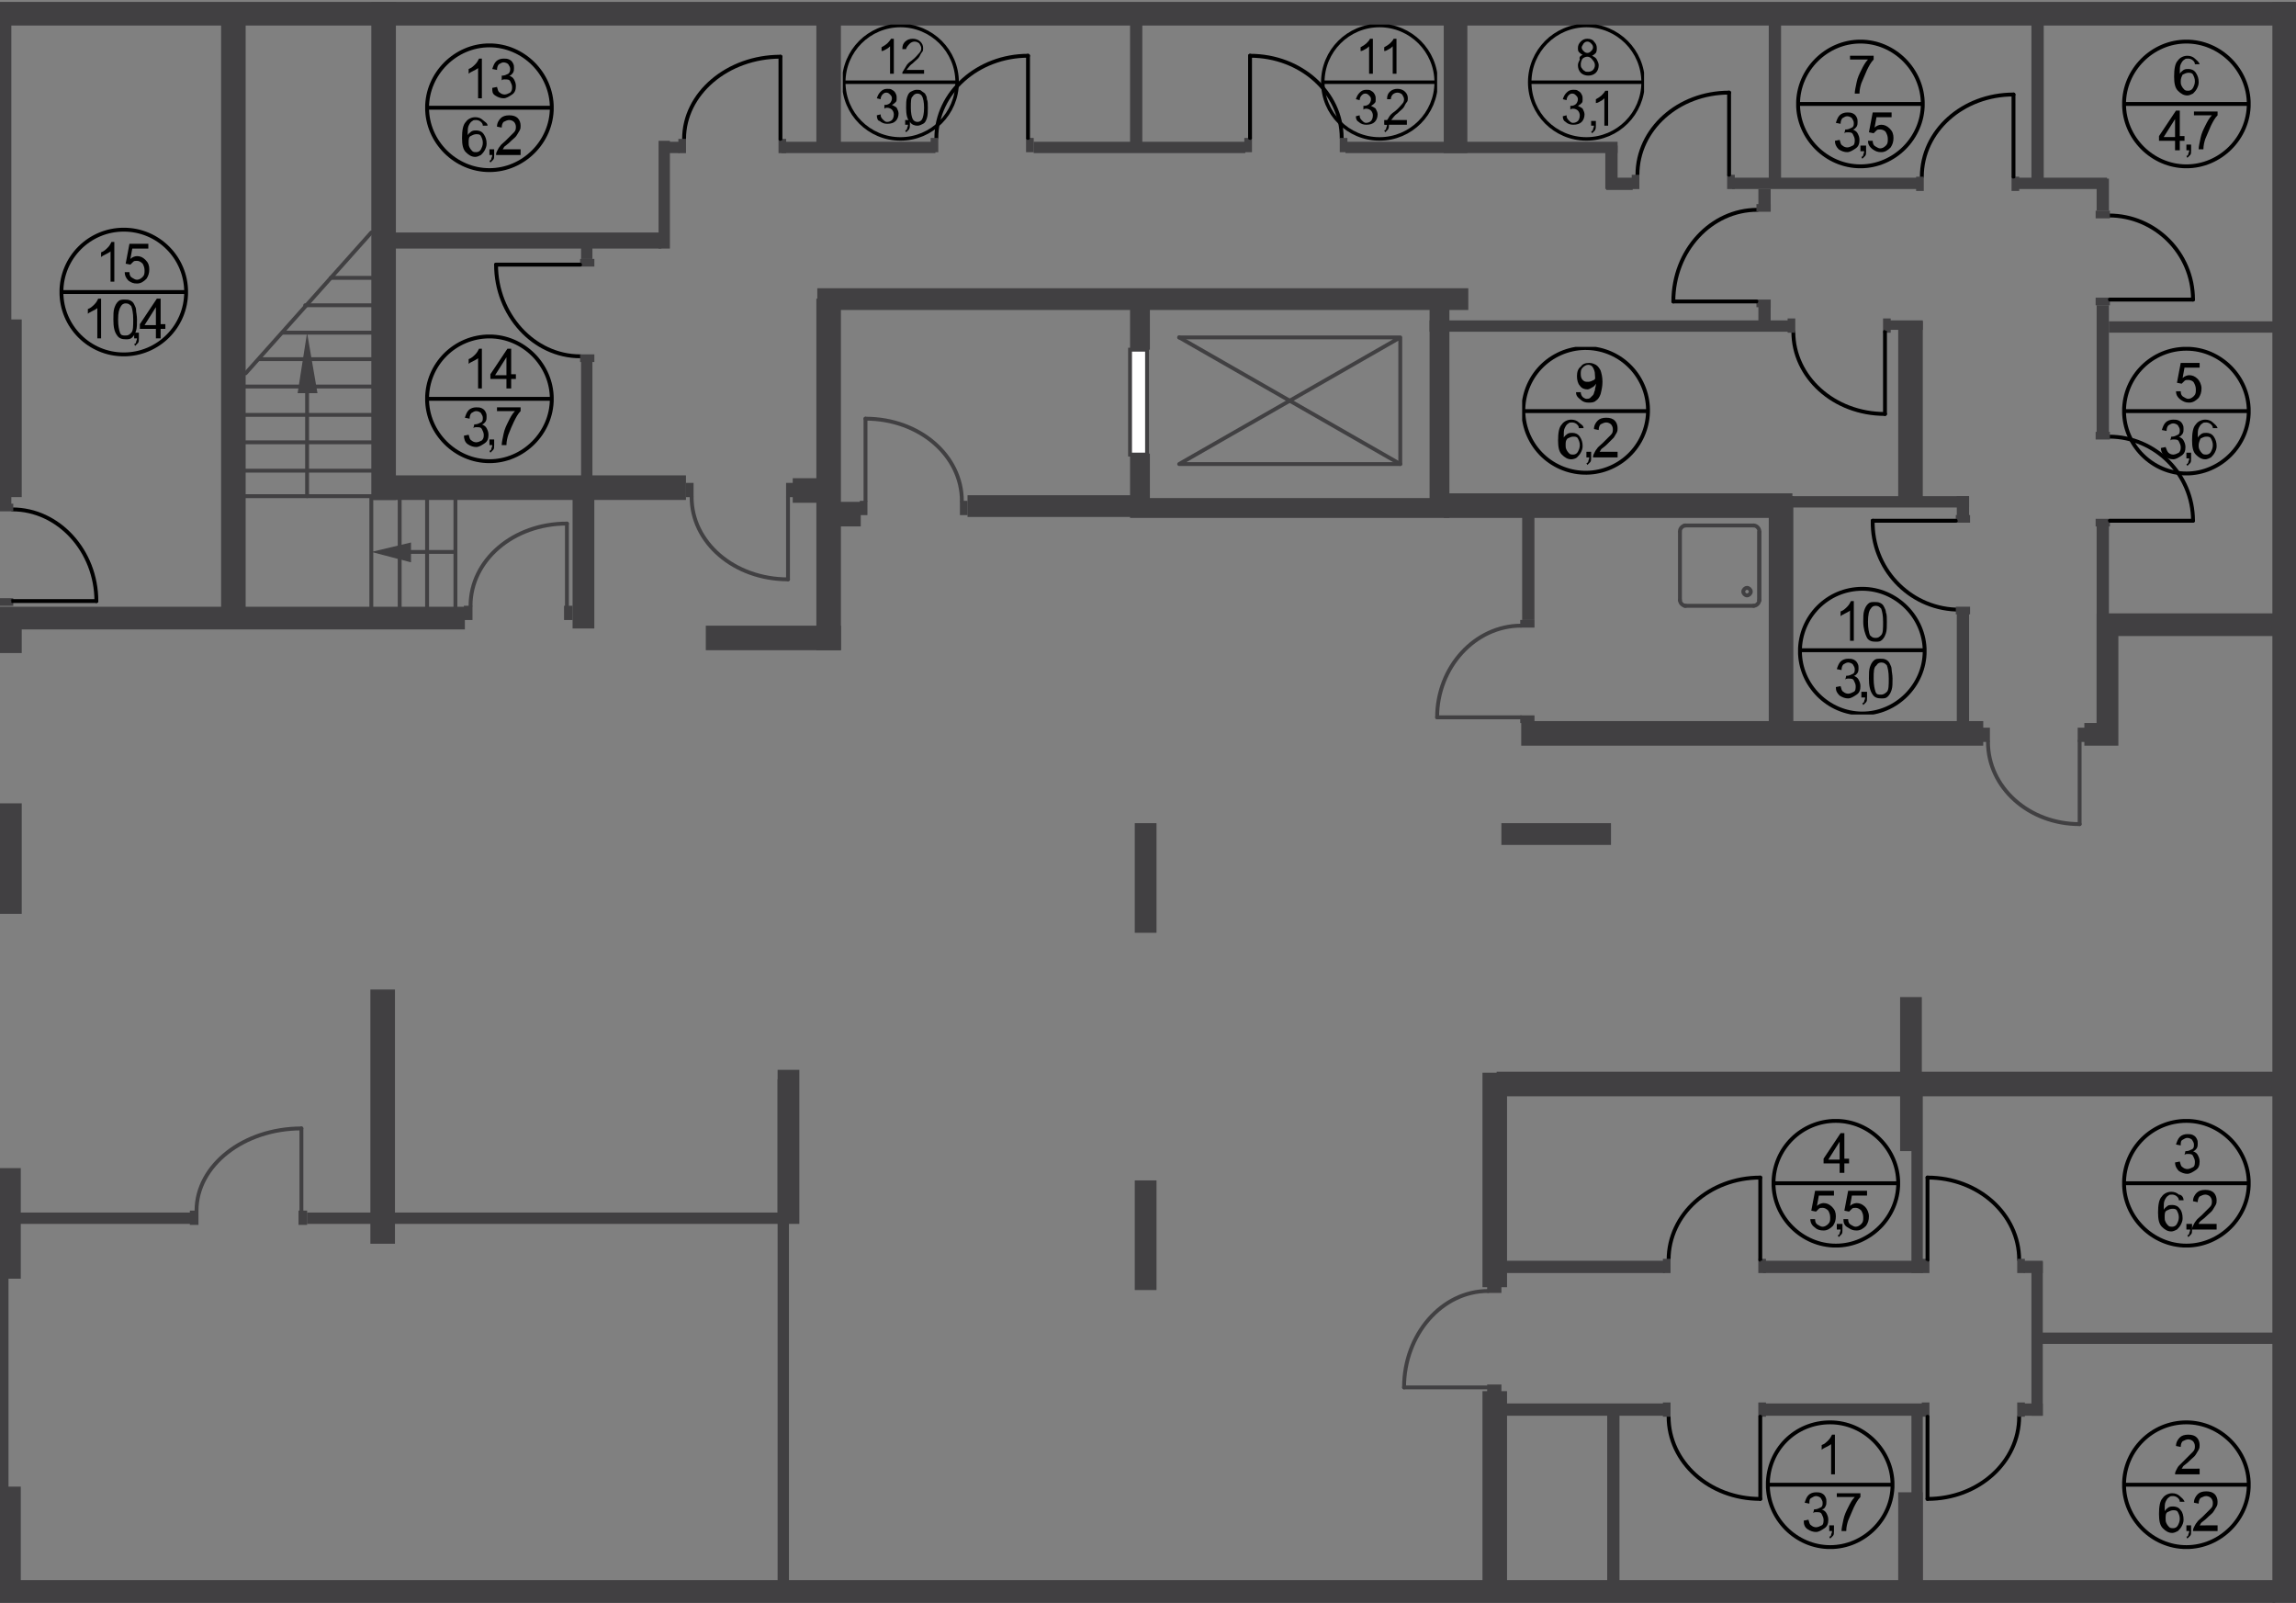 <?xml version="1.0" encoding="utf-8"?>
<!-- Generator: Adobe Illustrator 24.1.2, SVG Export Plug-In . SVG Version: 6.00 Build 0)  -->
<svg version="1.1" id="Слой_1" xmlns="http://www.w3.org/2000/svg" xmlns:xlink="http://www.w3.org/1999/xlink" x="0px" y="0px"
	 viewBox="0 0 243 169.6" style="enable-background:new 0 0 243 169.6;" xml:space="preserve">
<rect x="0" y="0" width="243" height="169.6" fill="#808080" stroke="none"/>
<style type="text/css">
	.st0{clip-path:url(#SVGID_2_);}
	.st1{fill:none;stroke:#414042;stroke-width:0.41;stroke-linecap:round;stroke-linejoin:round;}
	.st2{clip-path:url(#SVGID_4_);}
	.st3{clip-path:url(#SVGID_6_);}
	.st4{clip-path:url(#SVGID_8_);}
	.st5{clip-path:url(#SVGID_10_);}
	.st6{clip-path:url(#SVGID_12_);}
	.st7{fill:#FFFFFF;}
	.st8{fill:none;stroke:#414042;stroke-width:0.41;stroke-miterlimit:22.93;}
	.st9{fill:none;stroke:#414042;stroke-width:0.41;stroke-miterlimit:10;}
	.st10{fill:none;stroke:#000000;stroke-width:0.41;stroke-linecap:round;stroke-linejoin:round;}
	.st11{clip-path:url(#SVGID_14_);}
	.st12{clip-path:url(#SVGID_16_);}
	.st13{clip-path:url(#SVGID_18_);}
	.st14{clip-path:url(#SVGID_20_);}
	.st15{clip-path:url(#SVGID_22_);}
	.st16{clip-path:url(#SVGID_24_);}
	.st17{clip-path:url(#SVGID_26_);}
	.st18{clip-path:url(#SVGID_28_);}
	.st19{clip-path:url(#SVGID_30_);}
	.st20{clip-path:url(#SVGID_32_);}
	.st21{clip-path:url(#SVGID_34_);}
	.st22{clip-path:url(#SVGID_36_);}
	.st23{clip-path:url(#SVGID_38_);}
	.st24{clip-path:url(#SVGID_40_);}
	.st25{clip-path:url(#SVGID_42_);}
	.st26{clip-path:url(#SVGID_44_);}
	.st27{clip-path:url(#SVGID_46_);}
	.st28{clip-path:url(#SVGID_48_);}
	.st29{clip-path:url(#SVGID_50_);}
	.st30{clip-path:url(#SVGID_52_);}
	.st31{clip-path:url(#SVGID_54_);}
	.st32{clip-path:url(#SVGID_56_);}
	.st33{clip-path:url(#SVGID_58_);}
	.st34{clip-path:url(#SVGID_60_);}
	.st35{fill:#414042;}
	.st36{clip-path:url(#SVGID_62_);}
	.st37{enable-background:new    ;}
	.st38{clip-path:url(#SVGID_64_);}
	.st39{fill:none;stroke:#000000;stroke-width:0.41;stroke-miterlimit:22.93;}
	.st40{clip-path:url(#SVGID_66_);}
	.st41{fill:none;stroke:#000000;stroke-width:0.37;stroke-miterlimit:22.93;}
	.st42{clip-path:url(#SVGID_68_);}
	.st43{clip-path:url(#SVGID_70_);}
	.st44{clip-path:url(#SVGID_72_);}
	.st45{clip-path:url(#SVGID_74_);}
	.st46{clip-path:url(#SVGID_76_);}
	.st47{clip-path:url(#SVGID_78_);}
	.st48{clip-path:url(#SVGID_80_);}
	.st49{clip-path:url(#SVGID_82_);}
	.st50{clip-path:url(#SVGID_84_);}
	.st51{clip-path:url(#SVGID_86_);}
	.st52{clip-path:url(#SVGID_88_);}
	.st53{fill:none;stroke:#000000;stroke-width:0.41;stroke-miterlimit:22.93;}
	.st54{clip-path:url(#SVGID_90_);}
	.st55{clip-path:url(#SVGID_92_);}
	.st56{fill:none;}
</style>
<g id="Слой_1_1_">
	<g>
		<g>
			<defs>
				<rect id="SVGID_1_" y="0.2" width="243" height="169.5"/>
			</defs>
			<clipPath id="SVGID_2_">
				<use xlink:href="#SVGID_1_"  style="overflow:visible;"/>
			</clipPath>
			<g class="st0">
				<polygon class="st1" points="124.8,49.1 148.2,49.1 148.2,35.7 124.8,35.7 148.2,35.7 				"/>
				<line class="st1" x1="148.2" y1="49.1" x2="124.8" y2="35.7"/>
				<line class="st1" x1="186.2" y1="56.3" x2="186.2" y2="63.5"/>
				<g>
					<g>
						<defs>
							<rect id="SVGID_3_" y="-4.4" width="248.1" height="174.1"/>
						</defs>
						<clipPath id="SVGID_4_">
							<use xlink:href="#SVGID_3_"  style="overflow:visible;"/>
						</clipPath>
						<g class="st2">
							<path class="st1" d="M186.2,63.5c0,0.3-0.3,0.6-0.6,0.6l0,0"/>
						</g>
					</g>
				</g>
				<line class="st1" x1="185.6" y1="64.1" x2="178.3" y2="64.1"/>
				<g>
					<g>
						<defs>
							<rect id="SVGID_5_" y="-4.4" width="248.1" height="174.1"/>
						</defs>
						<clipPath id="SVGID_6_">
							<use xlink:href="#SVGID_5_"  style="overflow:visible;"/>
						</clipPath>
						<g class="st3">
							<path class="st1" d="M178.4,64.1c-0.3,0-0.6-0.3-0.6-0.6l0,0"/>
						</g>
					</g>
				</g>
				<line class="st1" x1="177.8" y1="63.5" x2="177.8" y2="56.3"/>
				<g>
					<g>
						<defs>
							<rect id="SVGID_7_" y="-4.4" width="248.1" height="174.1"/>
						</defs>
						<clipPath id="SVGID_8_">
							<use xlink:href="#SVGID_7_"  style="overflow:visible;"/>
						</clipPath>
						<g class="st4">
							<path class="st1" d="M177.8,56.2c0-0.3,0.3-0.6,0.6-0.6l0,0"/>
						</g>
					</g>
				</g>
				<line class="st1" x1="186.2" y1="63.5" x2="186.2" y2="56.3"/>
				<g>
					<g>
						<defs>
							<rect id="SVGID_9_" y="-4.4" width="248.1" height="174.1"/>
						</defs>
						<clipPath id="SVGID_10_">
							<use xlink:href="#SVGID_9_"  style="overflow:visible;"/>
						</clipPath>
						<g class="st5">
							<path class="st1" d="M185.6,55.6c0.3,0,0.6,0.3,0.6,0.6l0,0"/>
						</g>
					</g>
				</g>
				<line class="st1" x1="185.6" y1="55.6" x2="178.3" y2="55.6"/>
				<g>
					<g>
						<defs>
							<rect id="SVGID_11_" y="-4.4" width="248.1" height="174.1"/>
						</defs>
						<clipPath id="SVGID_12_">
							<use xlink:href="#SVGID_11_"  style="overflow:visible;"/>
						</clipPath>
						<g class="st6">
							<path class="st1" d="M184.5,62.6c0-0.2,0.2-0.4,0.4-0.4s0.4,0.2,0.4,0.4s-0.2,0.4-0.4,0.4S184.5,62.8,184.5,62.6"/>
						</g>
					</g>
				</g>
				<rect x="119.6" y="37" class="st7" width="1.8" height="11.1"/>
				<rect x="119.6" y="37" class="st8" width="1.8" height="11.1"/>
				<line class="st1" x1="40.7" y1="52.5" x2="41.6" y2="51.7"/>
				<line class="st1" x1="25.3" y1="46.8" x2="40.7" y2="46.8"/>
				<line class="st1" x1="25.3" y1="43.9" x2="40.7" y2="43.9"/>
				<line class="st1" x1="25.3" y1="40.9" x2="40.7" y2="40.9"/>
				<line class="st1" x1="27.4" y1="38" x2="40.1" y2="38"/>
				<line class="st1" x1="29.9" y1="35.2" x2="40.1" y2="35.2"/>
				<line class="st1" x1="32.3" y1="32.3" x2="40.1" y2="32.3"/>
				<line class="st1" x1="35" y1="29.4" x2="40.1" y2="29.4"/>
				<line class="st1" x1="32.5" y1="52.5" x2="32.5" y2="40.1"/>
				<line class="st1" x1="25.3" y1="49.8" x2="40.7" y2="49.8"/>
				<line class="st1" x1="25.3" y1="52.5" x2="40.7" y2="52.5"/>
				<line class="st1" x1="48.2" y1="58.4" x2="42" y2="58.4"/>
				<line class="st1" x1="39.3" y1="52.5" x2="39.3" y2="64.3"/>
				<line class="st1" x1="42.3" y1="52.5" x2="42.3" y2="64.3"/>
				<line class="st1" x1="39.3" y1="24.6" x2="26" y2="39.5"/>
				<line class="st1" x1="45.2" y1="52.5" x2="45.2" y2="64.3"/>
				<line class="st1" x1="48.2" y1="52.5" x2="48.2" y2="64.3"/>
				<rect x="203.6" y="133.4" class="st9" width="0.4" height="1.1"/>
				<line class="st10" x1="204" y1="133.3" x2="204" y2="124.6"/>
				<g>
					<g>
						<defs>
							<rect id="SVGID_13_" y="-4.4" width="248.1" height="174.1"/>
						</defs>
						<clipPath id="SVGID_14_">
							<use xlink:href="#SVGID_13_"  style="overflow:visible;"/>
						</clipPath>
						<g class="st11">
							<path class="st10" d="M204,124.6c5.4,0,9.7,3.9,9.7,8.7"/>
						</g>
					</g>
				</g>
				<rect x="213.7" y="133.4" class="st9" width="0.4" height="1.1"/>
				<rect x="203.6" y="148.6" class="st9" width="0.4" height="1.1"/>
				<line class="st10" x1="204" y1="149.9" x2="204" y2="158.6"/>
				<g>
					<g>
						<defs>
							<rect id="SVGID_15_" y="-4.4" width="248.1" height="174.1"/>
						</defs>
						<clipPath id="SVGID_16_">
							<use xlink:href="#SVGID_15_"  style="overflow:visible;"/>
						</clipPath>
						<g class="st12">
							<path class="st10" d="M204,158.6c5.4,0,9.7-3.9,9.7-8.7"/>
						</g>
					</g>
				</g>
				<rect x="213.7" y="148.6" class="st9" width="0.4" height="1.1"/>
				<rect x="220.1" y="77.2" class="st9" width="0.4" height="1.1"/>
				<line class="st1" x1="220.1" y1="78.4" x2="220.1" y2="87.2"/>
				<g>
					<g>
						<defs>
							<rect id="SVGID_17_" y="-4.4" width="248.1" height="174.1"/>
						</defs>
						<clipPath id="SVGID_18_">
							<use xlink:href="#SVGID_17_"  style="overflow:visible;"/>
						</clipPath>
						<g class="st13">
							<path class="st1" d="M220.1,87.2c-5.4,0-9.7-3.9-9.7-8.7"/>
						</g>
					</g>
				</g>
				<rect x="210" y="77.2" class="st9" width="0.4" height="1.1"/>
				<rect x="222" y="55.1" class="st9" width="1.1" height="0.4"/>
				<line class="st10" x1="223.3" y1="55.1" x2="232.1" y2="55.1"/>
				<g>
					<g>
						<defs>
							<rect id="SVGID_19_" y="-4.4" width="248.1" height="174.1"/>
						</defs>
						<clipPath id="SVGID_20_">
							<use xlink:href="#SVGID_19_"  style="overflow:visible;"/>
						</clipPath>
						<g class="st14">
							<path class="st10" d="M232.1,55.1c0-4.9-4-8.9-8.9-8.9"/>
						</g>
					</g>
				</g>
				<rect x="222" y="45.9" class="st9" width="1.1" height="0.4"/>
				<rect x="222" y="31.7" class="st9" width="1.1" height="0.4"/>
				<line class="st10" x1="223.3" y1="31.7" x2="232.1" y2="31.7"/>
				<g>
					<g>
						<defs>
							<rect id="SVGID_21_" y="-4.4" width="248.1" height="174.1"/>
						</defs>
						<clipPath id="SVGID_22_">
							<use xlink:href="#SVGID_21_"  style="overflow:visible;"/>
						</clipPath>
						<g class="st15">
							<path class="st10" d="M232.1,31.7c0-4.9-4-8.9-8.9-8.9"/>
						</g>
					</g>
				</g>
				<rect x="222" y="22.5" class="st9" width="1.1" height="0.4"/>
				<rect x="186.3" y="133.4" class="st9" width="0.4" height="1.1"/>
				<line class="st10" x1="186.3" y1="133.3" x2="186.3" y2="124.6"/>
				<g>
					<g>
						<defs>
							<rect id="SVGID_23_" y="-4.4" width="248.1" height="174.1"/>
						</defs>
						<clipPath id="SVGID_24_">
							<use xlink:href="#SVGID_23_"  style="overflow:visible;"/>
						</clipPath>
						<g class="st16">
							<path class="st10" d="M186.3,124.6c-5.4,0-9.7,3.9-9.7,8.7"/>
						</g>
					</g>
				</g>
				<rect x="176.2" y="133.4" class="st9" width="0.4" height="1.1"/>
				<rect x="186.3" y="148.6" class="st9" width="0.4" height="1.1"/>
				<line class="st10" x1="186.3" y1="149.9" x2="186.3" y2="158.6"/>
				<g>
					<g>
						<defs>
							<rect id="SVGID_25_" y="-4.4" width="248.1" height="174.1"/>
						</defs>
						<clipPath id="SVGID_26_">
							<use xlink:href="#SVGID_25_"  style="overflow:visible;"/>
						</clipPath>
						<g class="st17">
							<path class="st10" d="M186.3,158.6c-5.4,0-9.7-3.9-9.7-8.7"/>
						</g>
					</g>
				</g>
				<rect x="176.2" y="148.6" class="st9" width="0.4" height="1.1"/>
				<rect x="157.6" y="146.7" class="st9" width="1.1" height="0.4"/>
				<line class="st1" x1="157.4" y1="146.8" x2="148.6" y2="146.8"/>
				<g>
					<g>
						<defs>
							<rect id="SVGID_27_" y="-4.4" width="248.1" height="174.1"/>
						</defs>
						<clipPath id="SVGID_28_">
							<use xlink:href="#SVGID_27_"  style="overflow:visible;"/>
						</clipPath>
						<g class="st18">
							<path class="st1" d="M148.6,146.8c0-5.6,4-10.2,8.9-10.2"/>
						</g>
					</g>
				</g>
				<rect x="157.6" y="136.2" class="st9" width="1.1" height="0.4"/>
				<rect x="207.2" y="54.7" class="st9" width="1.1" height="0.4"/>
				<line class="st10" x1="207" y1="55.1" x2="198.2" y2="55.1"/>
				<g>
					<g>
						<defs>
							<rect id="SVGID_29_" y="-4.4" width="248.1" height="174.1"/>
						</defs>
						<clipPath id="SVGID_30_">
							<use xlink:href="#SVGID_29_"  style="overflow:visible;"/>
						</clipPath>
						<g class="st19">
							<path class="st10" d="M198.2,55.1c-0.1,5,3.8,9.2,8.8,9.4"/>
						</g>
					</g>
				</g>
				<rect x="207.2" y="64.4" class="st9" width="1.1" height="0.4"/>
				<rect x="199.5" y="33.9" class="st9" width="0.4" height="1.1"/>
				<line class="st10" x1="199.5" y1="35.1" x2="199.5" y2="43.8"/>
				<g>
					<g>
						<defs>
							<rect id="SVGID_31_" y="-4.4" width="248.1" height="174.1"/>
						</defs>
						<clipPath id="SVGID_32_">
							<use xlink:href="#SVGID_31_"  style="overflow:visible;"/>
						</clipPath>
						<g class="st20">
							<path class="st10" d="M199.5,43.8c-5.4,0-9.7-3.9-9.7-8.7"/>
						</g>
					</g>
				</g>
				<rect x="189.4" y="33.9" class="st9" width="0.4" height="1.1"/>
				<rect x="213.1" y="18.9" class="st9" width="0.4" height="1.1"/>
				<line class="st10" x1="213.1" y1="18.7" x2="213.1" y2="10"/>
				<g>
					<g>
						<defs>
							<rect id="SVGID_33_" y="-4.4" width="248.1" height="174.1"/>
						</defs>
						<clipPath id="SVGID_34_">
							<use xlink:href="#SVGID_33_"  style="overflow:visible;"/>
						</clipPath>
						<g class="st21">
							<path class="st10" d="M213.1,10c-5.4,0-9.7,3.9-9.7,8.7"/>
						</g>
					</g>
				</g>
				<rect x="203" y="18.9" class="st9" width="0.4" height="1.1"/>
				<rect x="108.8" y="14.8" class="st9" width="0.4" height="1.1"/>
				<line class="st10" x1="108.8" y1="14.6" x2="108.8" y2="5.9"/>
				<g>
					<g>
						<defs>
							<rect id="SVGID_35_" y="-4.4" width="248.1" height="174.1"/>
						</defs>
						<clipPath id="SVGID_36_">
							<use xlink:href="#SVGID_35_"  style="overflow:visible;"/>
						</clipPath>
						<g class="st22">
							<path class="st10" d="M108.8,5.9c-5.3,0-9.7,3.9-9.7,8.7"/>
						</g>
					</g>
				</g>
				<rect x="98.7" y="14.8" class="st9" width="0.4" height="1.1"/>
				<rect x="183" y="18.7" class="st9" width="0.4" height="1.1"/>
				<line class="st10" x1="183" y1="18.5" x2="183" y2="9.8"/>
				<g>
					<g>
						<defs>
							<rect id="SVGID_37_" y="-4.4" width="248.1" height="174.1"/>
						</defs>
						<clipPath id="SVGID_38_">
							<use xlink:href="#SVGID_37_"  style="overflow:visible;"/>
						</clipPath>
						<g class="st23">
							<path class="st10" d="M183,9.8c-5.4,0-9.7,3.9-9.7,8.7"/>
						</g>
					</g>
				</g>
				<rect x="172.9" y="18.7" class="st9" width="0.4" height="1.1"/>
				<rect x="131.9" y="14.8" class="st9" width="0.4" height="1.1"/>
				<line class="st10" x1="132.3" y1="14.6" x2="132.3" y2="5.9"/>
				<g>
					<g>
						<defs>
							<rect id="SVGID_39_" y="-4.4" width="248.1" height="174.1"/>
						</defs>
						<clipPath id="SVGID_40_">
							<use xlink:href="#SVGID_39_"  style="overflow:visible;"/>
						</clipPath>
						<g class="st24">
							<path class="st10" d="M132.3,5.9c5.4,0,9.7,3.9,9.7,8.7"/>
						</g>
					</g>
				</g>
				<rect x="142" y="14.8" class="st9" width="0.4" height="1.1"/>
				<rect x="186.1" y="31.9" class="st9" width="1.1" height="0.4"/>
				<line class="st10" x1="185.9" y1="31.9" x2="177.1" y2="31.9"/>
				<g>
					<g>
						<defs>
							<rect id="SVGID_41_" y="-4.4" width="248.1" height="174.1"/>
						</defs>
						<clipPath id="SVGID_42_">
							<use xlink:href="#SVGID_41_"  style="overflow:visible;"/>
						</clipPath>
						<g class="st25">
							<path class="st10" d="M177.1,31.9c0-5.4,4-9.7,8.9-9.7"/>
						</g>
					</g>
				</g>
				<rect x="186.1" y="21.8" class="st9" width="1.1" height="0.4"/>
				<rect x="161.1" y="75.9" class="st9" width="1.1" height="0.4"/>
				<line class="st1" x1="161" y1="75.9" x2="152.1" y2="75.9"/>
				<g>
					<g>
						<defs>
							<rect id="SVGID_43_" y="-4.4" width="248.1" height="174.1"/>
						</defs>
						<clipPath id="SVGID_44_">
							<use xlink:href="#SVGID_43_"  style="overflow:visible;"/>
						</clipPath>
						<g class="st26">
							<path class="st1" d="M152.1,75.9c0-5.3,4-9.7,8.9-9.7"/>
						</g>
					</g>
				</g>
				<rect x="161.1" y="65.8" class="st9" width="1.1" height="0.4"/>
				<rect x="91.2" y="53.2" class="st9" width="0.4" height="1.1"/>
				<line class="st1" x1="91.6" y1="53" x2="91.6" y2="44.3"/>
				<g>
					<g>
						<defs>
							<rect id="SVGID_45_" y="-4.4" width="248.1" height="174.1"/>
						</defs>
						<clipPath id="SVGID_46_">
							<use xlink:href="#SVGID_45_"  style="overflow:visible;"/>
						</clipPath>
						<g class="st27">
							<path class="st1" d="M91.6,44.3c5.7,0,10.2,3.9,10.2,8.7"/>
						</g>
					</g>
				</g>
				<rect x="101.8" y="53.2" class="st9" width="0.4" height="1.1"/>
				<rect x="83.4" y="51.3" class="st9" width="0.4" height="1.1"/>
				<line class="st1" x1="83.4" y1="52.6" x2="83.4" y2="61.3"/>
				<g>
					<g>
						<defs>
							<rect id="SVGID_47_" y="-4.4" width="248.1" height="174.1"/>
						</defs>
						<clipPath id="SVGID_48_">
							<use xlink:href="#SVGID_47_"  style="overflow:visible;"/>
						</clipPath>
						<g class="st28">
							<path class="st1" d="M83.4,61.3c-5.7,0-10.2-3.9-10.2-8.7"/>
						</g>
					</g>
				</g>
				<rect x="72.8" y="51.3" class="st9" width="0.4" height="1.1"/>
				<rect x="82.6" y="14.9" class="st9" width="0.4" height="1.1"/>
				<line class="st10" x1="82.6" y1="14.7" x2="82.6" y2="6"/>
				<g>
					<g>
						<defs>
							<rect id="SVGID_49_" y="-4.4" width="248.1" height="174.1"/>
						</defs>
						<clipPath id="SVGID_50_">
							<use xlink:href="#SVGID_49_"  style="overflow:visible;"/>
						</clipPath>
						<g class="st29">
							<path class="st10" d="M82.6,6C77,6,72.4,9.9,72.4,14.7"/>
						</g>
					</g>
				</g>
				<rect x="72" y="14.9" class="st9" width="0.4" height="1.1"/>
				<rect x="61.6" y="27.6" class="st9" width="1.1" height="0.4"/>
				<line class="st10" x1="61.4" y1="28" x2="52.5" y2="28"/>
				<g>
					<g>
						<defs>
							<rect id="SVGID_51_" y="-4.4" width="248.1" height="174.1"/>
						</defs>
						<clipPath id="SVGID_52_">
							<use xlink:href="#SVGID_51_"  style="overflow:visible;"/>
						</clipPath>
						<g class="st30">
							<path class="st10" d="M52.5,28c0,5.3,4,9.7,8.9,9.7"/>
						</g>
					</g>
				</g>
				<rect x="61.6" y="37.7" class="st9" width="1.1" height="0.4"/>
				<rect x="59.9" y="64.3" class="st9" width="0.5" height="1.1"/>
				<line class="st1" x1="60" y1="64.1" x2="60" y2="55.4"/>
				<g>
					<g>
						<defs>
							<rect id="SVGID_53_" y="-4.4" width="248.1" height="174.1"/>
						</defs>
						<clipPath id="SVGID_54_">
							<use xlink:href="#SVGID_53_"  style="overflow:visible;"/>
						</clipPath>
						<g class="st31">
							<path class="st1" d="M60,55.4c-5.7,0-10.2,3.9-10.2,8.7"/>
						</g>
					</g>
				</g>
				<rect x="49.3" y="64.3" class="st9" width="0.5" height="1.1"/>
				<g>
					<g>
						<defs>
							<rect id="SVGID_55_" y="-4.4" width="248.1" height="174.1"/>
						</defs>
						<clipPath id="SVGID_56_">
							<use xlink:href="#SVGID_55_"  style="overflow:visible;"/>
						</clipPath>
						<g class="st32">
							<rect x="0.1" y="63.5" class="st9" width="1.1" height="0.4"/>
						</g>
					</g>
				</g>
				<line class="st10" x1="1.3" y1="63.6" x2="10.2" y2="63.6"/>
				<g>
					<g>
						<defs>
							<rect id="SVGID_57_" y="-4.4" width="248.1" height="174.1"/>
						</defs>
						<clipPath id="SVGID_58_">
							<use xlink:href="#SVGID_57_"  style="overflow:visible;"/>
						</clipPath>
						<g class="st33">
							<path class="st10" d="M10.2,63.6c0-5.3-4-9.7-8.9-9.7"/>
							<rect x="0.1" y="53.5" class="st9" width="1.1" height="0.4"/>
						</g>
					</g>
				</g>
				<rect x="31.8" y="128.3" class="st9" width="0.5" height="1.1"/>
				<line class="st1" x1="31.9" y1="128.1" x2="31.9" y2="119.4"/>
				<g>
					<g>
						<defs>
							<rect id="SVGID_59_" y="-4.4" width="248.1" height="174.1"/>
						</defs>
						<clipPath id="SVGID_60_">
							<use xlink:href="#SVGID_59_"  style="overflow:visible;"/>
						</clipPath>
						<g class="st34">
							<path class="st1" d="M31.9,119.4c-6.1,0-11.1,3.9-11.1,8.7"/>
						</g>
					</g>
				</g>
				<rect x="20.3" y="128.3" class="st9" width="0.5" height="1.1"/>
				<rect x="39.2" y="104.7" class="st35" width="2.6" height="26.9"/>
				<rect y="157.3" class="st35" width="2.2" height="11.7"/>
				<rect y="123.6" class="st35" width="2.2" height="11.7"/>
				<rect x="158.4" y="113.4" class="st35" width="82.8" height="2.6"/>
				<rect x="156.9" y="147.2" class="st35" width="2.6" height="21.1"/>
				<rect x="156.9" y="113.5" class="st35" width="2.6" height="22.7"/>
				<rect x="200.9" y="157.9" class="st35" width="2.6" height="10.6"/>
				<rect x="202.3" y="148.6" class="st35" width="1.2" height="19"/>
				<rect x="215" y="133.5" class="st35" width="1.2" height="16.3"/>
				<rect x="215.4" y="141" class="st35" width="25.3" height="1.2"/>
				<rect x="186.6" y="148.5" class="st35" width="16.9" height="1.3"/>
				<rect x="159.3" y="148.5" class="st35" width="16.9" height="1.3"/>
				<rect x="215" y="2.2" class="st35" width="1.3" height="17.4"/>
				<rect x="221.9" y="32.3" class="st35" width="1.3" height="13.5"/>
				<rect x="221.9" y="18.9" class="st35" width="1.3" height="3.4"/>
				<rect x="221.9" y="55.5" class="st35" width="1.3" height="21.8"/>
				<rect x="200.9" y="34" class="st35" width="2.6" height="18.7"/>
				<rect x="187.2" y="52.5" class="st35" width="2.6" height="26.3"/>
				<rect x="161" y="76.3" class="st35" width="48.9" height="2.6"/>
				<rect x="207.1" y="64.9" class="st35" width="1.3" height="12.9"/>
				<rect x="207.1" y="52.5" class="st35" width="1.3" height="2.1"/>
				<rect x="187.2" y="1.4" class="st35" width="1.3" height="18.4"/>
				<rect x="119.6" y="1.4" class="st35" width="1.3" height="14.1"/>
				<rect x="186.1" y="32.4" class="st35" width="1.3" height="1.8"/>
				<rect x="186.1" y="20" class="st35" width="1.3" height="1.8"/>
				<rect x="169.9" y="15.4" class="st35" width="1.3" height="4.6"/>
				<rect x="102.4" y="52.4" class="st35" width="17.3" height="2.3"/>
				<rect x="86.4" y="31.6" class="st35" width="2.6" height="37.2"/>
				<rect x="74.7" y="66.2" class="st35" width="14.3" height="2.6"/>
				<rect x="86.4" y="0.9" class="st35" width="2.6" height="15.2"/>
				<rect x="87.5" y="53.1" class="st35" width="3.6" height="2.6"/>
				<rect x="83.9" y="50.6" class="st35" width="3.6" height="2.6"/>
				<rect x="39.5" y="50.3" class="st35" width="33.1" height="2.6"/>
				<rect y="66.5" class="st35" width="2.3" height="2.6"/>
				<rect x="214.2" y="148.5" class="st35" width="2" height="1.3"/>
				<rect x="202.3" y="115.7" class="st35" width="1.2" height="19"/>
				<rect x="186.6" y="133.4" class="st35" width="16.9" height="1.3"/>
				<rect x="159.3" y="133.4" class="st35" width="16.9" height="1.3"/>
				<rect x="214.2" y="133.4" class="st35" width="2" height="1.3"/>
				<rect x="161.1" y="52.5" class="st35" width="1.3" height="13.1"/>
				<rect x="70.3" y="15" class="st35" width="1.6" height="1.2"/>
				<rect x="152.8" y="52.2" class="st35" width="36.9" height="2.6"/>
				<g>
					<g>
						<defs>
							<rect id="SVGID_61_" y="-4.4" width="248.1" height="174.1"/>
						</defs>
						<clipPath id="SVGID_62_">
							<use xlink:href="#SVGID_61_"  style="overflow:visible;"/>
						</clipPath>
						<g class="st36">
							<polygon class="st35" points="119.6,32.4 119.6,37 121.7,37 121.7,32.4 151.3,32.4 151.3,52.7 121.7,52.7 121.7,48 119.6,48 
								119.6,54.8 153.4,54.8 153.4,32.4 							"/>
							<rect x="-295.7" y="167.2" class="st35" width="536.5" height="2.5"/>
							<rect x="-170.2" y="0.2" class="st35" width="413.1" height="2.5"/>
							<polygon class="st35" points="2.2,66.6 49.2,66.6 49.2,64.2 -0.2,64.2 -0.2,66.6 							"/>
							<polygon class="st35" points="220.6,78.9 224.2,78.9 224.2,67.3 241.1,67.3 241.1,64.9 221.9,64.9 221.9,76.5 220.6,76.5 
															"/>
							<rect x="240.5" y="0.2" class="st35" width="2.5" height="169.4"/>
							<rect x="213.5" y="18.8" class="st35" width="9.5" height="1.2"/>
							<rect x="223.2" y="34" class="st35" width="17.5" height="1.2"/>
							<rect x="161.1" y="52.5" class="st35" width="47.3" height="1.2"/>
							<rect x="151.3" y="33.9" class="st35" width="38.6" height="1.2"/>
							<rect x="200" y="33.9" class="st35" width="3.5" height="1"/>
							<rect x="183.3" y="18.8" class="st35" width="19.6" height="1.2"/>
							<path class="st35" d="M0.5,86.5L0.5,86.5C0.5,86.4,0.6,86.5,0.5,86.5C0.6,86.6,0.5,86.6,0.5,86.5C0.4,86.6,0.4,86.6,0.5,86.5
								C0.4,86.5,0.4,86.4,0.5,86.5L0.5,86.5L0.5,86.5z"/>
							<path class="st35" d="M2,88.1L2,88.1C2.1,88,2.1,88,2,88.1C2.1,88.1,2.1,88.2,2,88.1C2,88.2,2,88.1,2,88.1C2,88,2,88,2,88.1
								L2,88.1L2,88.1z"/>
							<path class="st35" d="M0.8,92.4L0.8,92.4C0.9,92.3,0.9,92.4,0.8,92.4C0.9,92.5,0.9,92.5,0.8,92.4C0.8,92.5,0.7,92.5,0.8,92.4
								C0.8,92.4,0.8,92.3,0.8,92.4L0.8,92.4z"/>
							<rect x="152.8" y="2.6" class="st35" width="2.5" height="13.6"/>
							<rect x="86.5" y="30.5" class="st35" width="68.9" height="2.3"/>
							<rect x="60.6" y="52.5" class="st35" width="2.3" height="14"/>
							<polygon class="st35" points="32.5,35.2 33.6,41.6 31.5,41.6 							"/>
							<polygon class="st35" points="39.3,58.4 43.5,57.4 43.5,59.5 							"/>
							<rect x="39.3" y="0.2" class="st35" width="2.6" height="52.7"/>
							<rect x="23.4" y="1.8" class="st35" width="2.6" height="63.1"/>
							<rect x="-0.3" y="85" class="st35" width="2.6" height="11.7"/>
							<rect x="61.5" y="37.8" class="st35" width="1.2" height="12.8"/>
							<rect x="61.5" y="25.1" class="st35" width="1.2" height="2.3"/>
							<rect x="69.7" y="14.9" class="st35" width="1.2" height="11.4"/>
							<rect y="1.9" class="st35" width="1.2" height="51.7"/>
							<rect x="-0.3" y="33.8" class="st35" width="2.6" height="18.8"/>
							<rect x="-23.5" y="51.4" class="st35" width="23.6" height="1.2"/>
							<rect x="-25" y="21.8" class="st35" width="25.1" height="1.2"/>
							<rect x="203.6" y="133.4" class="st35" width="0.4" height="1.1"/>
							<rect x="213.7" y="133.4" class="st35" width="0.4" height="1.1"/>
							<rect x="203.6" y="148.6" class="st35" width="0.4" height="1.1"/>
							<rect x="213.7" y="148.6" class="st35" width="0.4" height="1.1"/>
							<rect x="220.1" y="77.2" class="st35" width="0.4" height="1.1"/>
							<rect x="210" y="77.2" class="st35" width="0.4" height="1.1"/>
							<rect x="222" y="55.1" class="st35" width="1.1" height="0.4"/>
							<rect x="222" y="45.9" class="st35" width="1.1" height="0.4"/>
							<rect x="222" y="31.7" class="st35" width="1.1" height="0.4"/>
							<rect x="222" y="22.5" class="st35" width="1.1" height="0.4"/>
							<rect x="186.3" y="133.4" class="st35" width="0.4" height="1.1"/>
							<rect x="176.2" y="133.4" class="st35" width="0.4" height="1.1"/>
							<rect x="186.3" y="148.6" class="st35" width="0.4" height="1.1"/>
							<rect x="176.2" y="148.6" class="st35" width="0.4" height="1.1"/>
							<rect x="157.6" y="146.7" class="st35" width="1.1" height="0.4"/>
							<rect x="157.6" y="136.2" class="st35" width="1.1" height="0.4"/>
							<rect x="207.2" y="54.7" class="st35" width="1.1" height="0.4"/>
							<rect x="207.2" y="64.4" class="st35" width="1.1" height="0.4"/>
							<rect x="199.5" y="33.9" class="st35" width="0.4" height="1.1"/>
							<rect x="189.4" y="33.9" class="st35" width="0.4" height="1.1"/>
							<rect x="213.1" y="18.9" class="st35" width="0.4" height="1.1"/>
							<rect x="203" y="18.9" class="st35" width="0.4" height="1.1"/>
							<rect x="108.8" y="14.8" class="st35" width="0.4" height="1.1"/>
							<rect x="98.7" y="14.8" class="st35" width="0.4" height="1.1"/>
							<rect x="183" y="18.7" class="st35" width="0.4" height="1.1"/>
							<rect x="172.9" y="18.7" class="st35" width="0.4" height="1.1"/>
							<rect x="131.9" y="14.8" class="st35" width="0.4" height="1.1"/>
							<rect x="142" y="14.8" class="st35" width="0.4" height="1.1"/>
							<rect x="186.1" y="31.9" class="st35" width="1.1" height="0.4"/>
							<rect x="186.1" y="21.8" class="st35" width="1.1" height="0.4"/>
							<rect x="161.1" y="75.9" class="st35" width="1.1" height="0.4"/>
							<rect x="161.1" y="65.8" class="st35" width="1.1" height="0.4"/>
							<rect x="91.2" y="53.2" class="st35" width="0.4" height="1.1"/>
							<rect x="101.8" y="53.2" class="st35" width="0.4" height="1.1"/>
							<rect x="83.4" y="51.3" class="st35" width="0.4" height="1.1"/>
							<rect x="72.8" y="51.3" class="st35" width="0.4" height="1.1"/>
							<rect x="82.6" y="14.9" class="st35" width="0.4" height="1.1"/>
							<rect x="72" y="14.9" class="st35" width="0.4" height="1.1"/>
							<rect x="61.6" y="27.6" class="st35" width="1.1" height="0.4"/>
							<rect x="61.6" y="37.7" class="st35" width="1.1" height="0.4"/>
							<rect x="59.9" y="64.3" class="st35" width="0.5" height="1.1"/>
							<rect x="49.3" y="64.3" class="st35" width="0.5" height="1.1"/>
							<rect x="0.1" y="63.5" class="st35" width="1.1" height="0.4"/>
							<rect x="0.1" y="53.5" class="st35" width="1.1" height="0.4"/>
							<rect x="31.8" y="128.3" class="st35" width="0.5" height="1.1"/>
							<rect x="20.3" y="128.3" class="st35" width="0.5" height="1.1"/>
							<rect x="40" y="24.6" class="st35" width="30" height="1.7"/>
							<rect x="201.1" y="105.5" class="st35" width="2.3" height="16.3"/>
							<rect x="158.9" y="87.1" class="st35" width="11.6" height="2.3"/>
							<rect x="82.3" y="113.2" class="st35" width="2.3" height="16.3"/>
							<rect x="120.1" y="124.9" class="st35" width="2.3" height="11.6"/>
							<rect x="120.1" y="87.1" class="st35" width="2.3" height="11.6"/>
							<rect x="170.1" y="149" class="st35" width="1.3" height="18.6"/>
							<rect x="109.4" y="15" class="st35" width="22.4" height="1.2"/>
							<rect x="142.4" y="15" class="st35" width="28.8" height="1.2"/>
							<rect x="82.7" y="15" class="st35" width="16.3" height="1.2"/>
							<rect x="170" y="18.8" class="st35" width="2.8" height="1.3"/>
							<rect x="0.1" y="128.3" class="st35" width="20.1" height="1.2"/>
							<rect x="82.3" y="114.2" class="st35" width="1.2" height="53.9"/>
							<rect x="32.5" y="128.3" class="st35" width="50.8" height="1.2"/>
							<rect x="-0.3" y="130.7" class="st35" width="1.2" height="37.4"/>
						</g>
					</g>
				</g>
				<g class="st37">
					<path d="M51.1,10.4h-0.5V7.2c-0.1,0.1-0.3,0.2-0.5,0.3c-0.2,0.1-0.4,0.2-0.5,0.3V7.3c0.3-0.1,0.5-0.3,0.7-0.5
						c0.2-0.2,0.3-0.4,0.4-0.6h0.3V10.4z"/>
				</g>
				<g class="st37">
					<path d="M52.1,9.3l0.5-0.1c0.1,0.3,0.1,0.5,0.3,0.6c0.1,0.1,0.3,0.2,0.5,0.2c0.2,0,0.4-0.1,0.6-0.2c0.2-0.2,0.2-0.4,0.2-0.6
						c0-0.2-0.1-0.4-0.2-0.6c-0.1-0.2-0.3-0.2-0.6-0.2c-0.1,0-0.2,0-0.3,0.1L53.1,8c0,0,0.1,0,0.1,0c0.2,0,0.4-0.1,0.6-0.2
						C53.9,7.7,54,7.6,54,7.3c0-0.2-0.1-0.3-0.2-0.5c-0.1-0.1-0.3-0.2-0.5-0.2c-0.2,0-0.3,0.1-0.5,0.2c-0.1,0.1-0.2,0.3-0.2,0.6
						l-0.5-0.1c0.1-0.3,0.2-0.6,0.4-0.8c0.2-0.2,0.5-0.3,0.8-0.3c0.2,0,0.4,0,0.6,0.1c0.2,0.1,0.3,0.2,0.4,0.4
						c0.1,0.2,0.1,0.3,0.1,0.5c0,0.2,0,0.3-0.1,0.5c-0.1,0.1-0.2,0.3-0.4,0.3c0.2,0.1,0.4,0.2,0.5,0.4c0.1,0.2,0.2,0.4,0.2,0.7
						c0,0.4-0.1,0.7-0.4,0.9s-0.6,0.4-0.9,0.4c-0.3,0-0.6-0.1-0.9-0.3S52.1,9.7,52.1,9.3z"/>
				</g>
				<g class="st37">
					<path d="M51.6,13.3l-0.5,0c0-0.2-0.1-0.3-0.2-0.4c-0.1-0.1-0.3-0.2-0.5-0.2c-0.2,0-0.3,0-0.4,0.1c-0.2,0.1-0.3,0.3-0.4,0.5
						c-0.1,0.2-0.1,0.5-0.1,1c0.1-0.2,0.3-0.3,0.4-0.4c0.2-0.1,0.3-0.1,0.5-0.1c0.3,0,0.6,0.1,0.8,0.4s0.3,0.6,0.3,1
						c0,0.3-0.1,0.5-0.2,0.7c-0.1,0.2-0.3,0.4-0.4,0.5c-0.2,0.1-0.4,0.2-0.6,0.2c-0.4,0-0.7-0.2-1-0.5c-0.3-0.3-0.4-0.8-0.4-1.5
						c0-0.8,0.1-1.4,0.4-1.7c0.2-0.3,0.6-0.5,1-0.5c0.3,0,0.6,0.1,0.8,0.3S51.6,13,51.6,13.3z M49.6,15.1c0,0.2,0,0.3,0.1,0.5
						s0.2,0.3,0.3,0.4s0.3,0.1,0.4,0.1c0.2,0,0.4-0.1,0.5-0.3c0.1-0.2,0.2-0.4,0.2-0.7c0-0.3-0.1-0.5-0.2-0.7
						c-0.1-0.2-0.3-0.2-0.5-0.2c-0.2,0-0.4,0.1-0.6,0.2S49.6,14.8,49.6,15.1z"/>
				</g>
				<g class="st37">
					<path d="M51.8,16.4v-0.6h0.5v0.6c0,0.2,0,0.4-0.1,0.5s-0.2,0.2-0.3,0.3L51.8,17c0.1,0,0.2-0.1,0.2-0.2c0-0.1,0.1-0.2,0.1-0.4
						H51.8z"/>
				</g>
				<g class="st37">
					<path d="M55.1,15.9v0.5h-2.6c0-0.1,0-0.2,0.1-0.4c0.1-0.2,0.2-0.4,0.3-0.5c0.1-0.2,0.4-0.4,0.6-0.6c0.4-0.4,0.7-0.7,0.9-0.9
						c0.2-0.2,0.2-0.4,0.2-0.6c0-0.2-0.1-0.4-0.2-0.5c-0.1-0.1-0.3-0.2-0.5-0.2c-0.2,0-0.4,0.1-0.6,0.2c-0.1,0.1-0.2,0.3-0.2,0.6
						l-0.5-0.1c0-0.4,0.2-0.7,0.4-0.9s0.5-0.3,0.9-0.3c0.4,0,0.7,0.1,0.9,0.3s0.3,0.5,0.3,0.8c0,0.2,0,0.3-0.1,0.5
						c-0.1,0.2-0.2,0.3-0.3,0.5c-0.1,0.2-0.4,0.4-0.7,0.7c-0.3,0.3-0.5,0.4-0.6,0.5c-0.1,0.1-0.1,0.2-0.2,0.3H55.1z"/>
				</g>
				<g>
					<g>
						<defs>
							<rect id="SVGID_63_" x="45" y="4.6" width="13.6" height="13.6"/>
						</defs>
						<clipPath id="SVGID_64_">
							<use xlink:href="#SVGID_63_"  style="overflow:visible;"/>
						</clipPath>
						<g class="st38">
							<path class="st39" d="M51.8,4.8c3.6,0,6.6,3,6.6,6.6s-3,6.6-6.6,6.6s-6.6-3-6.6-6.6l0,0C45.2,7.8,48.2,4.8,51.8,4.8z"/>
						</g>
					</g>
				</g>
				<line class="st39" x1="45.2" y1="11.4" x2="58.5" y2="11.4"/>
				<g class="st37">
					<path d="M94.6,7.8h-0.4V4.9c-0.1,0.1-0.2,0.2-0.4,0.3s-0.3,0.2-0.5,0.2V5c0.2-0.1,0.5-0.3,0.6-0.4s0.3-0.3,0.4-0.5h0.3V7.8z"/>
				</g>
				<g class="st37">
					<path d="M97.8,7.4v0.4h-2.3c0-0.1,0-0.2,0.1-0.3c0.1-0.2,0.2-0.3,0.3-0.5c0.1-0.2,0.3-0.4,0.6-0.6c0.4-0.3,0.6-0.6,0.8-0.8
						s0.2-0.4,0.2-0.5c0-0.2-0.1-0.3-0.2-0.5c-0.1-0.1-0.3-0.2-0.5-0.2c-0.2,0-0.4,0.1-0.5,0.2S95.9,5,95.9,5.2l-0.4,0
						c0-0.4,0.1-0.6,0.3-0.8s0.5-0.3,0.8-0.3c0.3,0,0.6,0.1,0.8,0.3c0.2,0.2,0.3,0.4,0.3,0.7c0,0.1,0,0.3-0.1,0.4
						c-0.1,0.1-0.2,0.3-0.3,0.5c-0.1,0.2-0.4,0.4-0.7,0.7c-0.3,0.2-0.4,0.4-0.5,0.5c-0.1,0.1-0.1,0.2-0.2,0.2H97.8z"/>
				</g>
				<g class="st37">
					<path d="M92.8,12.2l0.4-0.1c0,0.3,0.1,0.4,0.3,0.6s0.3,0.2,0.4,0.2c0.2,0,0.4-0.1,0.5-0.2s0.2-0.3,0.2-0.6
						c0-0.2-0.1-0.4-0.2-0.5c-0.1-0.1-0.3-0.2-0.5-0.2c-0.1,0-0.2,0-0.3,0.1l0-0.4c0,0,0.1,0,0.1,0c0.2,0,0.4-0.1,0.5-0.2
						c0.1-0.1,0.2-0.3,0.2-0.5c0-0.2-0.1-0.3-0.2-0.4c-0.1-0.1-0.2-0.2-0.4-0.2c-0.2,0-0.3,0.1-0.4,0.2c-0.1,0.1-0.2,0.3-0.2,0.5
						l-0.4-0.1c0.1-0.3,0.2-0.5,0.4-0.7c0.2-0.2,0.4-0.3,0.7-0.3c0.2,0,0.4,0,0.5,0.1c0.2,0.1,0.3,0.2,0.4,0.4
						c0.1,0.2,0.1,0.3,0.1,0.5c0,0.2,0,0.3-0.1,0.4c-0.1,0.1-0.2,0.2-0.4,0.3c0.2,0.1,0.4,0.2,0.5,0.3c0.1,0.2,0.2,0.4,0.2,0.6
						c0,0.3-0.1,0.6-0.3,0.8c-0.2,0.2-0.5,0.3-0.9,0.3c-0.3,0-0.6-0.1-0.8-0.3C92.9,12.8,92.8,12.5,92.8,12.2z"/>
					<path d="M95.8,13.2v-0.5h0.5v0.5c0,0.2,0,0.3-0.1,0.5c-0.1,0.1-0.2,0.2-0.3,0.3l-0.1-0.2c0.1,0,0.2-0.1,0.2-0.2
						s0.1-0.2,0.1-0.4H95.8z"/>
				</g>
				<g class="st37">
					<path d="M95.9,11.4c0-0.4,0-0.8,0.1-1.1c0.1-0.3,0.2-0.5,0.4-0.6c0.2-0.1,0.4-0.2,0.6-0.2c0.2,0,0.4,0,0.5,0.1
						c0.1,0.1,0.3,0.2,0.4,0.3c0.1,0.2,0.2,0.3,0.2,0.6c0.1,0.2,0.1,0.5,0.1,0.9c0,0.4,0,0.8-0.1,1.1s-0.2,0.5-0.4,0.6
						c-0.2,0.1-0.4,0.2-0.6,0.2c-0.3,0-0.6-0.1-0.8-0.4C96,12.6,95.9,12.1,95.9,11.4z M96.4,11.4c0,0.6,0.1,1,0.2,1.2
						s0.3,0.3,0.5,0.3s0.4-0.1,0.5-0.3s0.2-0.6,0.2-1.2c0-0.6-0.1-1-0.2-1.2c-0.1-0.2-0.3-0.3-0.5-0.3c-0.2,0-0.4,0.1-0.5,0.3
						C96.4,10.3,96.4,10.8,96.4,11.4z"/>
				</g>
				<g>
					<g>
						<defs>
							<rect id="SVGID_65_" x="89.2" y="2.6" width="12.3" height="12.3"/>
						</defs>
						<clipPath id="SVGID_66_">
							<use xlink:href="#SVGID_65_"  style="overflow:visible;"/>
						</clipPath>
						<g class="st40">
							<circle class="st41" cx="95.3" cy="8.7" r="6"/>
							<line class="st41" x1="89.3" y1="8.7" x2="101.3" y2="8.7"/>
						</g>
					</g>
				</g>
				<g class="st37">
					<path d="M145.3,7.8h-0.4V4.9c-0.1,0.1-0.2,0.2-0.4,0.3s-0.3,0.2-0.5,0.2V5c0.2-0.1,0.5-0.3,0.6-0.4c0.2-0.2,0.3-0.3,0.4-0.5
						h0.3V7.8z"/>
				</g>
				<g class="st37">
					<path d="M147.8,7.8h-0.4V4.9c-0.1,0.1-0.2,0.2-0.4,0.3s-0.3,0.2-0.5,0.2V5c0.2-0.1,0.5-0.3,0.6-0.4c0.2-0.2,0.3-0.3,0.4-0.5
						h0.3V7.8z"/>
				</g>
				<g class="st37">
					<path d="M143.5,12.3l0.4-0.1c0,0.3,0.1,0.4,0.3,0.6s0.3,0.2,0.4,0.2c0.2,0,0.4-0.1,0.5-0.2s0.2-0.3,0.2-0.6
						c0-0.2-0.1-0.4-0.2-0.5c-0.1-0.1-0.3-0.2-0.5-0.2c-0.1,0-0.2,0-0.3,0.1l0-0.4c0,0,0.1,0,0.1,0c0.2,0,0.4-0.1,0.5-0.2
						s0.2-0.3,0.2-0.5c0-0.2-0.1-0.3-0.2-0.4c-0.1-0.1-0.2-0.2-0.4-0.2s-0.3,0.1-0.4,0.2c-0.1,0.1-0.2,0.3-0.2,0.5l-0.4-0.1
						c0.1-0.3,0.2-0.5,0.4-0.7c0.2-0.2,0.4-0.3,0.7-0.3c0.2,0,0.4,0,0.5,0.1c0.2,0.1,0.3,0.2,0.4,0.4c0.1,0.2,0.1,0.3,0.1,0.5
						c0,0.2,0,0.3-0.1,0.4c-0.1,0.1-0.2,0.2-0.4,0.3c0.2,0.1,0.4,0.2,0.5,0.3c0.1,0.2,0.2,0.4,0.2,0.6c0,0.3-0.1,0.6-0.3,0.8
						c-0.2,0.2-0.5,0.3-0.9,0.3c-0.3,0-0.6-0.1-0.8-0.3C143.6,12.8,143.5,12.6,143.5,12.3z"/>
					<path d="M146.5,13.2v-0.5h0.5v0.5c0,0.2,0,0.3-0.1,0.5c-0.1,0.1-0.2,0.2-0.3,0.3l-0.1-0.2c0.1,0,0.2-0.1,0.2-0.2
						s0.1-0.2,0.1-0.4H146.5z"/>
				</g>
				<g class="st37">
					<path d="M148.9,12.8v0.4h-2.3c0-0.1,0-0.2,0.1-0.3c0.1-0.2,0.2-0.3,0.3-0.5c0.1-0.2,0.3-0.4,0.6-0.6c0.4-0.3,0.6-0.6,0.8-0.8
						s0.2-0.4,0.2-0.5c0-0.2-0.1-0.3-0.2-0.5c-0.1-0.1-0.3-0.2-0.5-0.2c-0.2,0-0.4,0.1-0.5,0.2s-0.2,0.3-0.2,0.5l-0.4,0
						c0-0.4,0.1-0.6,0.3-0.8c0.2-0.2,0.5-0.3,0.8-0.3c0.3,0,0.6,0.1,0.8,0.3c0.2,0.2,0.3,0.4,0.3,0.7c0,0.1,0,0.3-0.1,0.4
						c-0.1,0.1-0.2,0.3-0.3,0.5c-0.1,0.2-0.4,0.4-0.7,0.7c-0.3,0.2-0.4,0.4-0.5,0.5s-0.1,0.2-0.2,0.2H148.9z"/>
				</g>
				<g>
					<g>
						<defs>
							<rect id="SVGID_67_" x="139.8" y="2.6" width="12.3" height="12.3"/>
						</defs>
						<clipPath id="SVGID_68_">
							<use xlink:href="#SVGID_67_"  style="overflow:visible;"/>
						</clipPath>
						<g class="st42">
							<circle class="st41" cx="146" cy="8.7" r="6"/>
							<line class="st41" x1="140" y1="8.7" x2="152" y2="8.7"/>
						</g>
					</g>
				</g>
				<g class="st37">
					<path d="M167.5,5.8c-0.2-0.1-0.3-0.2-0.4-0.3C167,5.4,167,5.2,167,5.1c0-0.3,0.1-0.5,0.3-0.7c0.2-0.2,0.4-0.3,0.7-0.3
						c0.3,0,0.6,0.1,0.7,0.3c0.2,0.2,0.3,0.4,0.3,0.7c0,0.2,0,0.3-0.1,0.5c-0.1,0.1-0.2,0.2-0.4,0.3c0.2,0.1,0.4,0.2,0.5,0.4
						s0.2,0.4,0.2,0.6c0,0.3-0.1,0.6-0.3,0.8c-0.2,0.2-0.5,0.3-0.8,0.3s-0.6-0.1-0.8-0.3s-0.3-0.5-0.3-0.8c0-0.2,0.1-0.4,0.2-0.6
						C167.1,6,167.3,5.9,167.5,5.8z M167.3,6.8c0,0.1,0,0.3,0.1,0.4c0.1,0.1,0.1,0.2,0.3,0.3c0.1,0.1,0.2,0.1,0.4,0.1
						c0.2,0,0.4-0.1,0.5-0.2c0.1-0.1,0.2-0.3,0.2-0.5c0-0.2-0.1-0.4-0.2-0.5C168.4,6.1,168.2,6,168,6c-0.2,0-0.4,0.1-0.5,0.2
						S167.3,6.6,167.3,6.8z M167.4,5c0,0.2,0.1,0.3,0.2,0.4c0.1,0.1,0.2,0.2,0.4,0.2c0.2,0,0.3-0.1,0.4-0.2s0.2-0.2,0.2-0.4
						c0-0.2-0.1-0.3-0.2-0.4s-0.2-0.2-0.4-0.2c-0.2,0-0.3,0.1-0.4,0.2C167.5,4.8,167.4,4.9,167.4,5z"/>
				</g>
				<g class="st37">
					<path d="M165.4,12.3l0.4-0.1c0,0.3,0.1,0.4,0.3,0.6s0.3,0.2,0.4,0.2c0.2,0,0.4-0.1,0.5-0.2s0.2-0.3,0.2-0.6
						c0-0.2-0.1-0.4-0.2-0.5c-0.1-0.1-0.3-0.2-0.5-0.2c-0.1,0-0.2,0-0.3,0.1l0-0.4c0,0,0.1,0,0.1,0c0.2,0,0.4-0.1,0.5-0.2
						s0.2-0.3,0.2-0.5c0-0.2-0.1-0.3-0.2-0.4c-0.1-0.1-0.2-0.2-0.4-0.2s-0.3,0.1-0.4,0.2c-0.1,0.1-0.2,0.3-0.2,0.5l-0.4-0.1
						c0.1-0.3,0.2-0.5,0.4-0.7c0.2-0.2,0.4-0.3,0.7-0.3c0.2,0,0.4,0,0.5,0.1c0.2,0.1,0.3,0.2,0.4,0.4c0.1,0.2,0.1,0.3,0.1,0.5
						c0,0.2,0,0.3-0.1,0.4c-0.1,0.1-0.2,0.2-0.4,0.3c0.2,0.1,0.4,0.2,0.5,0.3c0.1,0.2,0.2,0.4,0.2,0.6c0,0.3-0.1,0.6-0.3,0.8
						c-0.2,0.2-0.5,0.3-0.9,0.3c-0.3,0-0.6-0.1-0.8-0.3C165.5,12.8,165.4,12.6,165.4,12.3z"/>
					<path d="M168.4,13.3v-0.5h0.5v0.5c0,0.2,0,0.3-0.1,0.5c-0.1,0.1-0.2,0.2-0.3,0.3l-0.1-0.2c0.1,0,0.2-0.1,0.2-0.2
						s0.1-0.2,0.1-0.4H168.4z"/>
				</g>
				<g class="st37">
					<path d="M170.2,13.3h-0.4v-2.9c-0.1,0.1-0.2,0.2-0.4,0.3s-0.3,0.2-0.5,0.2v-0.4c0.2-0.1,0.5-0.3,0.6-0.4s0.3-0.3,0.4-0.5h0.3
						V13.3z"/>
				</g>
				<g>
					<g>
						<defs>
							<rect id="SVGID_69_" x="161.7" y="2.6" width="12.3" height="12.3"/>
						</defs>
						<clipPath id="SVGID_70_">
							<use xlink:href="#SVGID_69_"  style="overflow:visible;"/>
						</clipPath>
						<g class="st43">
							<circle class="st41" cx="167.9" cy="8.7" r="6"/>
							<line class="st41" x1="161.9" y1="8.7" x2="173.9" y2="8.7"/>
						</g>
					</g>
				</g>
				<g class="st37">
					<path d="M195.8,6.4V5.9h2.5v0.4c-0.3,0.3-0.5,0.7-0.7,1.1c-0.2,0.5-0.4,0.9-0.6,1.4c-0.1,0.3-0.2,0.7-0.2,1.1h-0.5
						c0-0.3,0.1-0.7,0.2-1.2c0.1-0.5,0.3-0.9,0.5-1.3c0.2-0.4,0.4-0.8,0.7-1.1H195.8z"/>
				</g>
				<g class="st37">
					<path d="M194.2,14.9l0.5-0.1c0.1,0.3,0.1,0.5,0.3,0.6c0.1,0.1,0.3,0.2,0.5,0.2c0.2,0,0.4-0.1,0.6-0.2s0.2-0.4,0.2-0.6
						c0-0.2-0.1-0.4-0.2-0.6c-0.1-0.2-0.3-0.2-0.6-0.2c-0.1,0-0.2,0-0.3,0.1l0.1-0.4c0,0,0.1,0,0.1,0c0.2,0,0.4-0.1,0.6-0.2
						c0.2-0.1,0.2-0.3,0.2-0.5c0-0.2-0.1-0.3-0.2-0.5c-0.1-0.1-0.3-0.2-0.5-0.2c-0.2,0-0.3,0.1-0.5,0.2c-0.1,0.1-0.2,0.3-0.2,0.6
						l-0.5-0.1c0.1-0.3,0.2-0.6,0.4-0.8c0.2-0.2,0.5-0.3,0.8-0.3c0.2,0,0.4,0,0.6,0.1c0.2,0.1,0.3,0.2,0.4,0.4
						c0.1,0.2,0.1,0.3,0.1,0.5c0,0.2,0,0.3-0.1,0.5c-0.1,0.1-0.2,0.3-0.4,0.3c0.2,0.1,0.4,0.2,0.5,0.4c0.1,0.2,0.2,0.4,0.2,0.7
						c0,0.4-0.1,0.7-0.4,0.9s-0.6,0.4-0.9,0.4c-0.3,0-0.6-0.1-0.9-0.3C194.3,15.5,194.2,15.2,194.2,14.9z"/>
				</g>
				<g class="st37">
					<path d="M196.9,16v-0.6h0.6V16c0,0.2,0,0.4-0.1,0.5c-0.1,0.1-0.2,0.2-0.3,0.3l-0.1-0.2c0.1,0,0.2-0.1,0.2-0.2
						c0-0.1,0.1-0.2,0.1-0.4H196.9z"/>
				</g>
				<g class="st37">
					<path d="M197.7,14.9l0.5,0c0,0.3,0.1,0.5,0.3,0.6s0.3,0.2,0.5,0.2c0.2,0,0.4-0.1,0.6-0.3c0.2-0.2,0.2-0.4,0.2-0.7
						c0-0.3-0.1-0.5-0.2-0.7s-0.4-0.3-0.6-0.3c-0.2,0-0.3,0-0.4,0.1s-0.2,0.2-0.3,0.3l-0.5-0.1l0.4-2.1h2v0.5h-1.6l-0.2,1.1
						c0.2-0.2,0.5-0.3,0.7-0.3c0.3,0,0.6,0.1,0.9,0.4s0.4,0.6,0.4,1c0,0.4-0.1,0.7-0.3,1c-0.3,0.3-0.6,0.5-1,0.5
						c-0.4,0-0.6-0.1-0.9-0.3C197.8,15.5,197.7,15.2,197.7,14.9z"/>
				</g>
				<g>
					<g>
						<defs>
							<rect id="SVGID_71_" x="190.1" y="4.2" width="13.6" height="13.6"/>
						</defs>
						<clipPath id="SVGID_72_">
							<use xlink:href="#SVGID_71_"  style="overflow:visible;"/>
						</clipPath>
						<g class="st44">
							<path class="st39" d="M196.9,4.4c3.6,0,6.6,3,6.6,6.6s-3,6.6-6.6,6.6s-6.6-3-6.6-6.6C190.3,7.4,193.3,4.4,196.9,4.4
								L196.9,4.4z"/>
							<line class="st39" x1="190.3" y1="11" x2="203.6" y2="11"/>
						</g>
					</g>
				</g>
				<g class="st37">
					<path d="M196.3,67.8h-0.5v-3.2c-0.1,0.1-0.3,0.2-0.5,0.3c-0.2,0.1-0.4,0.2-0.5,0.3v-0.5c0.3-0.1,0.5-0.3,0.7-0.5
						c0.2-0.2,0.3-0.4,0.4-0.6h0.3V67.8z"/>
				</g>
				<g class="st37">
					<path d="M197.2,65.8c0-0.5,0-0.9,0.1-1.2c0.1-0.3,0.2-0.5,0.4-0.7c0.2-0.2,0.4-0.2,0.7-0.2c0.2,0,0.4,0,0.6,0.1
						c0.2,0.1,0.3,0.2,0.4,0.4s0.2,0.4,0.2,0.6c0.1,0.2,0.1,0.6,0.1,1c0,0.5,0,0.9-0.1,1.2c-0.1,0.3-0.2,0.5-0.4,0.7
						c-0.2,0.2-0.4,0.2-0.7,0.2c-0.4,0-0.7-0.1-0.9-0.4C197.4,67.1,197.2,66.5,197.2,65.8z M197.7,65.8c0,0.7,0.1,1.1,0.2,1.4
						c0.2,0.2,0.3,0.3,0.6,0.3s0.4-0.1,0.6-0.3c0.2-0.2,0.2-0.7,0.2-1.4c0-0.7-0.1-1.1-0.2-1.4c-0.2-0.2-0.3-0.3-0.6-0.3
						c-0.2,0-0.4,0.1-0.5,0.3C197.8,64.6,197.7,65.1,197.7,65.8z"/>
				</g>
				<g class="st37">
					<path d="M194.3,72.7l0.5-0.1c0.1,0.3,0.1,0.5,0.3,0.6c0.1,0.1,0.3,0.2,0.5,0.2c0.2,0,0.4-0.1,0.6-0.2s0.2-0.4,0.2-0.6
						c0-0.2-0.1-0.4-0.2-0.6c-0.1-0.2-0.3-0.2-0.6-0.2c-0.1,0-0.2,0-0.3,0.1l0.1-0.4c0,0,0.1,0,0.1,0c0.2,0,0.4-0.1,0.6-0.2
						c0.2-0.1,0.2-0.3,0.2-0.5c0-0.2-0.1-0.3-0.2-0.5c-0.1-0.1-0.3-0.2-0.5-0.2c-0.2,0-0.3,0.1-0.5,0.2c-0.1,0.1-0.2,0.3-0.2,0.6
						l-0.5-0.1c0.1-0.3,0.2-0.6,0.4-0.8c0.2-0.2,0.5-0.3,0.8-0.3c0.2,0,0.4,0,0.6,0.1c0.2,0.1,0.3,0.2,0.4,0.4
						c0.1,0.2,0.1,0.3,0.1,0.5c0,0.2,0,0.3-0.1,0.5c-0.1,0.1-0.2,0.3-0.4,0.3c0.2,0.1,0.4,0.2,0.5,0.4c0.1,0.2,0.2,0.4,0.2,0.7
						c0,0.4-0.1,0.7-0.4,0.9s-0.6,0.4-0.9,0.4c-0.3,0-0.6-0.1-0.9-0.3C194.4,73.3,194.3,73.1,194.3,72.7z"/>
				</g>
				<g class="st37">
					<path d="M197,73.8v-0.6h0.6v0.6c0,0.2,0,0.4-0.1,0.5c-0.1,0.1-0.2,0.2-0.3,0.3l-0.1-0.2c0.1,0,0.2-0.1,0.2-0.2
						c0-0.1,0.1-0.2,0.1-0.4H197z"/>
				</g>
				<g class="st37">
					<path d="M197.8,71.8c0-0.5,0-0.9,0.1-1.2c0.1-0.3,0.2-0.5,0.4-0.7c0.2-0.2,0.4-0.2,0.7-0.2c0.2,0,0.4,0,0.6,0.1
						c0.2,0.1,0.3,0.2,0.4,0.4s0.2,0.4,0.2,0.6s0.1,0.6,0.1,1c0,0.5,0,0.9-0.1,1.2s-0.2,0.5-0.4,0.7c-0.2,0.2-0.4,0.2-0.7,0.2
						c-0.4,0-0.7-0.1-0.9-0.4C197.9,73.1,197.8,72.5,197.8,71.8z M198.3,71.8c0,0.7,0.1,1.1,0.2,1.4s0.3,0.3,0.6,0.3
						c0.2,0,0.4-0.1,0.6-0.3s0.2-0.7,0.2-1.4c0-0.7-0.1-1.1-0.2-1.4c-0.2-0.2-0.3-0.3-0.6-0.3c-0.2,0-0.4,0.1-0.5,0.3
						C198.3,70.6,198.3,71.1,198.3,71.8z"/>
				</g>
				<g>
					<g>
						<defs>
							<rect id="SVGID_73_" x="190.3" y="62" width="13.6" height="13.6"/>
						</defs>
						<clipPath id="SVGID_74_">
							<use xlink:href="#SVGID_73_"  style="overflow:visible;"/>
						</clipPath>
						<g class="st45">
							<path class="st39" d="M197.1,62.3c3.6,0,6.6,3,6.6,6.6s-3,6.6-6.6,6.6s-6.6-3-6.6-6.6S193.4,62.3,197.1,62.3L197.1,62.3z"/>
							<line class="st39" x1="190.4" y1="68.8" x2="203.7" y2="68.8"/>
						</g>
					</g>
				</g>
				<g class="st37">
					<path d="M232.8,6.8l-0.5,0c0-0.2-0.1-0.3-0.2-0.4c-0.1-0.1-0.3-0.2-0.5-0.2c-0.2,0-0.3,0-0.4,0.1c-0.2,0.1-0.3,0.3-0.4,0.5
						c-0.1,0.2-0.1,0.5-0.1,1c0.1-0.2,0.3-0.3,0.4-0.4c0.2-0.1,0.3-0.1,0.5-0.1c0.3,0,0.6,0.1,0.8,0.4s0.3,0.6,0.3,1
						c0,0.3-0.1,0.5-0.2,0.7c-0.1,0.2-0.3,0.4-0.4,0.5c-0.2,0.1-0.4,0.2-0.6,0.2c-0.4,0-0.7-0.2-1-0.5s-0.4-0.8-0.4-1.5
						c0-0.8,0.1-1.4,0.4-1.7c0.2-0.3,0.6-0.5,1-0.5c0.3,0,0.6,0.1,0.8,0.3S232.7,6.5,232.8,6.8z M230.8,8.6c0,0.2,0,0.3,0.1,0.5
						c0.1,0.2,0.2,0.3,0.3,0.4s0.3,0.1,0.4,0.1c0.2,0,0.4-0.1,0.5-0.3c0.1-0.2,0.2-0.4,0.2-0.7c0-0.3-0.1-0.5-0.2-0.7
						s-0.3-0.2-0.5-0.2s-0.4,0.1-0.6,0.2C230.9,8.1,230.8,8.3,230.8,8.6z"/>
				</g>
				<g class="st37">
					<path d="M230.2,15.9v-1h-1.7v-0.5l1.8-2.7h0.4v2.7h0.5v0.5h-0.5v1H230.2z M230.2,14.5v-1.9l-1.2,1.9H230.2z"/>
				</g>
				<g class="st37">
					<path d="M231.4,15.9v-0.6h0.5v0.6c0,0.2,0,0.4-0.1,0.5s-0.2,0.2-0.3,0.3l-0.1-0.2c0.1,0,0.2-0.1,0.2-0.2c0-0.1,0.1-0.2,0.1-0.4
						H231.4z"/>
				</g>
				<g class="st37">
					<path d="M232.2,12.3v-0.5h2.5v0.4c-0.3,0.3-0.5,0.7-0.7,1.1c-0.2,0.5-0.4,0.9-0.6,1.4c-0.1,0.3-0.2,0.7-0.2,1.1h-0.5
						c0-0.3,0.1-0.7,0.2-1.2c0.1-0.5,0.3-0.9,0.5-1.3c0.2-0.4,0.4-0.8,0.7-1.1H232.2z"/>
				</g>
				<g>
					<g>
						<defs>
							<rect id="SVGID_75_" x="224.6" y="4.2" width="13.6" height="13.6"/>
						</defs>
						<clipPath id="SVGID_76_">
							<use xlink:href="#SVGID_75_"  style="overflow:visible;"/>
						</clipPath>
						<g class="st46">
							<path class="st39" d="M231.4,4.4c3.6,0,6.6,3,6.6,6.6s-3,6.6-6.6,6.6s-6.6-3-6.6-6.6S227.8,4.4,231.4,4.4L231.4,4.4z"/>
						</g>
					</g>
				</g>
				<line class="st39" x1="224.8" y1="11" x2="238.1" y2="11"/>
				<g class="st37">
					<path d="M230.2,123l0.5-0.1c0.1,0.3,0.1,0.5,0.3,0.6c0.1,0.1,0.3,0.2,0.5,0.2c0.2,0,0.4-0.1,0.6-0.2s0.2-0.4,0.2-0.6
						c0-0.2-0.1-0.4-0.2-0.6s-0.3-0.2-0.6-0.2c-0.1,0-0.2,0-0.3,0.1l0.1-0.4c0,0,0.1,0,0.1,0c0.2,0,0.4-0.1,0.6-0.2
						c0.2-0.1,0.2-0.3,0.2-0.5c0-0.2-0.1-0.3-0.2-0.5c-0.1-0.1-0.3-0.2-0.5-0.2c-0.2,0-0.3,0.1-0.5,0.2s-0.2,0.3-0.2,0.6l-0.5-0.1
						c0.1-0.3,0.2-0.6,0.4-0.8s0.5-0.3,0.8-0.3c0.2,0,0.4,0,0.6,0.1c0.2,0.1,0.3,0.2,0.4,0.4c0.1,0.2,0.1,0.3,0.1,0.5
						c0,0.2,0,0.3-0.1,0.5c-0.1,0.1-0.2,0.3-0.4,0.3c0.2,0.1,0.4,0.2,0.5,0.4c0.1,0.2,0.2,0.4,0.2,0.7c0,0.4-0.1,0.7-0.4,0.9
						s-0.6,0.4-0.9,0.4c-0.3,0-0.6-0.1-0.9-0.3C230.4,123.7,230.2,123.4,230.2,123z"/>
				</g>
				<g class="st37">
					<path d="M231.1,127l-0.5,0c0-0.2-0.1-0.3-0.2-0.4c-0.1-0.1-0.3-0.2-0.5-0.2c-0.2,0-0.3,0-0.4,0.1c-0.2,0.1-0.3,0.3-0.4,0.5
						c-0.1,0.2-0.1,0.5-0.1,1c0.1-0.2,0.3-0.3,0.4-0.4s0.3-0.1,0.5-0.1c0.3,0,0.6,0.1,0.8,0.4c0.2,0.2,0.3,0.6,0.3,1
						c0,0.3-0.1,0.5-0.2,0.7c-0.1,0.2-0.3,0.4-0.4,0.5c-0.2,0.1-0.4,0.2-0.6,0.2c-0.4,0-0.7-0.2-1-0.5s-0.4-0.8-0.4-1.5
						c0-0.8,0.1-1.4,0.4-1.7c0.2-0.3,0.6-0.5,1-0.5c0.3,0,0.6,0.1,0.8,0.3C230.9,126.4,231.1,126.7,231.1,127z M229.1,128.8
						c0,0.2,0,0.3,0.1,0.5c0.1,0.2,0.2,0.3,0.3,0.4c0.1,0.1,0.3,0.1,0.4,0.1c0.2,0,0.4-0.1,0.5-0.3s0.2-0.4,0.2-0.7
						c0-0.3-0.1-0.5-0.2-0.7s-0.3-0.2-0.5-0.2c-0.2,0-0.4,0.1-0.6,0.2S229.1,128.5,229.1,128.8z"/>
				</g>
				<g class="st37">
					<path d="M231.4,130.1v-0.6h0.6v0.6c0,0.2,0,0.4-0.1,0.5c-0.1,0.1-0.2,0.2-0.3,0.3l-0.1-0.2c0.1,0,0.2-0.1,0.2-0.2
						c0-0.1,0.1-0.2,0.1-0.4H231.4z"/>
				</g>
				<g class="st37">
					<path d="M234.6,129.6v0.5H232c0-0.1,0-0.2,0.1-0.4c0.1-0.2,0.2-0.4,0.3-0.5c0.1-0.2,0.4-0.4,0.6-0.6c0.4-0.4,0.7-0.7,0.9-0.9
						c0.2-0.2,0.2-0.4,0.2-0.6c0-0.2-0.1-0.4-0.2-0.5s-0.3-0.2-0.5-0.2c-0.2,0-0.4,0.1-0.6,0.2c-0.1,0.1-0.2,0.3-0.2,0.6l-0.5-0.1
						c0-0.4,0.2-0.7,0.4-0.9c0.2-0.2,0.5-0.3,0.9-0.3c0.4,0,0.7,0.1,0.9,0.3c0.2,0.2,0.3,0.5,0.3,0.8c0,0.2,0,0.3-0.1,0.5
						c-0.1,0.2-0.2,0.3-0.3,0.5c-0.1,0.2-0.4,0.4-0.7,0.7c-0.3,0.3-0.5,0.4-0.6,0.5s-0.2,0.2-0.2,0.3H234.6z"/>
				</g>
				<g>
					<g>
						<defs>
							<rect id="SVGID_77_" x="224.6" y="118.4" width="13.6" height="13.6"/>
						</defs>
						<clipPath id="SVGID_78_">
							<use xlink:href="#SVGID_77_"  style="overflow:visible;"/>
						</clipPath>
						<g class="st47">
							<path class="st39" d="M231.4,118.6c3.6,0,6.6,3,6.6,6.6c0,3.6-3,6.6-6.6,6.6s-6.6-3-6.6-6.6
								C224.8,121.5,227.8,118.6,231.4,118.6L231.4,118.6z"/>
							<line class="st39" x1="224.8" y1="125.2" x2="238.1" y2="125.2"/>
						</g>
					</g>
				</g>
				<g class="st37">
					<path d="M232.8,155.5v0.5h-2.6c0-0.1,0-0.2,0.1-0.4c0.1-0.2,0.2-0.4,0.3-0.5s0.4-0.4,0.6-0.6c0.4-0.4,0.7-0.7,0.9-0.9
						s0.2-0.4,0.2-0.6c0-0.2-0.1-0.4-0.2-0.5s-0.3-0.2-0.5-0.2c-0.2,0-0.4,0.1-0.6,0.2c-0.1,0.1-0.2,0.3-0.2,0.6l-0.5-0.1
						c0-0.4,0.2-0.7,0.4-0.9c0.2-0.2,0.5-0.3,0.9-0.3c0.4,0,0.7,0.1,0.9,0.3s0.3,0.5,0.3,0.8c0,0.2,0,0.3-0.1,0.5
						c-0.1,0.2-0.2,0.3-0.3,0.5c-0.1,0.2-0.4,0.4-0.7,0.7c-0.3,0.3-0.5,0.4-0.6,0.5s-0.1,0.2-0.2,0.3H232.8z"/>
				</g>
				<g class="st37">
					<path d="M231.2,158.9l-0.5,0c0-0.2-0.1-0.3-0.2-0.4c-0.1-0.1-0.3-0.2-0.5-0.2c-0.2,0-0.3,0-0.4,0.1c-0.2,0.1-0.3,0.3-0.4,0.5
						c-0.1,0.2-0.1,0.5-0.1,1c0.1-0.2,0.3-0.3,0.4-0.4c0.2-0.1,0.3-0.1,0.5-0.1c0.3,0,0.6,0.1,0.8,0.4c0.2,0.2,0.3,0.6,0.3,1
						c0,0.3-0.1,0.5-0.2,0.7c-0.1,0.2-0.3,0.4-0.4,0.5c-0.2,0.1-0.4,0.2-0.6,0.2c-0.4,0-0.7-0.2-1-0.5c-0.3-0.3-0.4-0.8-0.4-1.5
						c0-0.8,0.1-1.4,0.4-1.7c0.2-0.3,0.6-0.5,1-0.5c0.3,0,0.6,0.1,0.8,0.3S231.1,158.6,231.2,158.9z M229.2,160.7
						c0,0.2,0,0.3,0.1,0.5s0.2,0.3,0.3,0.4s0.3,0.1,0.4,0.1c0.2,0,0.4-0.1,0.5-0.3c0.1-0.2,0.2-0.4,0.2-0.7c0-0.3-0.1-0.5-0.2-0.7
						c-0.1-0.2-0.3-0.2-0.5-0.2c-0.2,0-0.4,0.1-0.6,0.2S229.2,160.4,229.2,160.7z"/>
				</g>
				<g class="st37">
					<path d="M231.4,162v-0.6h0.5v0.6c0,0.2,0,0.4-0.1,0.5c-0.1,0.1-0.2,0.2-0.3,0.3l-0.1-0.2c0.1,0,0.2-0.1,0.2-0.2
						c0-0.1,0.1-0.2,0.1-0.4H231.4z"/>
				</g>
				<g class="st37">
					<path d="M234.7,161.5v0.5h-2.6c0-0.1,0-0.2,0.1-0.4c0.1-0.2,0.2-0.4,0.3-0.5c0.1-0.2,0.4-0.4,0.6-0.6c0.4-0.4,0.7-0.7,0.9-0.9
						s0.2-0.4,0.2-0.6c0-0.2-0.1-0.4-0.2-0.5c-0.1-0.1-0.3-0.2-0.5-0.2c-0.2,0-0.4,0.1-0.6,0.2c-0.1,0.1-0.2,0.3-0.2,0.6l-0.5-0.1
						c0-0.4,0.2-0.7,0.4-0.9s0.5-0.3,0.9-0.3c0.4,0,0.7,0.1,0.9,0.3c0.2,0.2,0.3,0.5,0.3,0.8c0,0.2,0,0.3-0.1,0.5s-0.2,0.3-0.3,0.5
						c-0.1,0.2-0.4,0.4-0.7,0.7c-0.3,0.3-0.5,0.4-0.6,0.5c-0.1,0.1-0.1,0.2-0.2,0.3H234.7z"/>
				</g>
				<g>
					<g>
						<defs>
							<rect id="SVGID_79_" x="224.6" y="150.3" width="13.6" height="13.6"/>
						</defs>
						<clipPath id="SVGID_80_">
							<use xlink:href="#SVGID_79_"  style="overflow:visible;"/>
						</clipPath>
						<g class="st48">
							<path class="st39" d="M231.4,150.5c3.6,0,6.6,3,6.6,6.6s-3,6.6-6.6,6.6s-6.6-3-6.6-6.6C224.8,153.4,227.8,150.5,231.4,150.5z
								"/>
							<line class="st39" x1="224.8" y1="157.1" x2="238.1" y2="157.1"/>
						</g>
					</g>
				</g>
				<g class="st37">
					<path d="M194.7,124.1v-1H193v-0.5l1.8-2.7h0.4v2.7h0.5v0.5h-0.5v1H194.7z M194.7,122.7v-1.9l-1.2,1.9H194.7z"/>
				</g>
				<g class="st37">
					<path d="M191.6,129l0.5,0c0,0.3,0.1,0.5,0.3,0.6s0.3,0.2,0.5,0.2c0.2,0,0.4-0.1,0.6-0.3s0.2-0.4,0.2-0.7c0-0.3-0.1-0.5-0.2-0.7
						c-0.2-0.2-0.4-0.3-0.6-0.3c-0.2,0-0.3,0-0.4,0.1s-0.2,0.2-0.3,0.3l-0.5-0.1l0.4-2.1h2v0.5h-1.6l-0.2,1.1
						c0.2-0.2,0.5-0.3,0.7-0.3c0.3,0,0.6,0.1,0.9,0.4s0.4,0.6,0.4,1c0,0.4-0.1,0.7-0.3,1c-0.3,0.3-0.6,0.5-1,0.5
						c-0.4,0-0.7-0.1-0.9-0.3C191.8,129.7,191.6,129.4,191.6,129z"/>
				</g>
				<g class="st37">
					<path d="M194.4,130.1v-0.6h0.6v0.6c0,0.2,0,0.4-0.1,0.5c-0.1,0.1-0.2,0.2-0.3,0.3l-0.1-0.2c0.1,0,0.2-0.1,0.2-0.2
						c0-0.1,0.1-0.2,0.1-0.4H194.4z"/>
				</g>
				<g class="st37">
					<path d="M195.1,129l0.5,0c0,0.3,0.1,0.5,0.3,0.6s0.3,0.2,0.5,0.2c0.2,0,0.4-0.1,0.6-0.3c0.2-0.2,0.2-0.4,0.2-0.7
						c0-0.3-0.1-0.5-0.2-0.7c-0.2-0.2-0.4-0.3-0.6-0.3c-0.2,0-0.3,0-0.4,0.1s-0.2,0.2-0.3,0.3l-0.5-0.1l0.4-2.1h2v0.5h-1.6l-0.2,1.1
						c0.2-0.2,0.5-0.3,0.7-0.3c0.3,0,0.6,0.1,0.9,0.4c0.2,0.2,0.4,0.6,0.4,1c0,0.4-0.1,0.7-0.3,1c-0.3,0.3-0.6,0.5-1,0.5
						c-0.4,0-0.6-0.1-0.9-0.3C195.2,129.7,195.1,129.4,195.1,129z"/>
				</g>
				<g>
					<g>
						<defs>
							<rect id="SVGID_81_" x="187.5" y="118.4" width="13.6" height="13.6"/>
						</defs>
						<clipPath id="SVGID_82_">
							<use xlink:href="#SVGID_81_"  style="overflow:visible;"/>
						</clipPath>
						<g class="st49">
							<path class="st39" d="M194.3,118.6c3.6,0,6.6,3,6.6,6.6c0,3.6-3,6.6-6.6,6.6s-6.6-3-6.6-6.6
								C187.7,121.5,190.7,118.6,194.3,118.6L194.3,118.6z"/>
							<line class="st39" x1="187.7" y1="125.2" x2="201" y2="125.2"/>
						</g>
					</g>
				</g>
				<g class="st37">
					<path d="M194.3,156h-0.5v-3.2c-0.1,0.1-0.3,0.2-0.5,0.3c-0.2,0.1-0.4,0.2-0.5,0.3v-0.5c0.3-0.1,0.5-0.3,0.7-0.5
						c0.2-0.2,0.3-0.4,0.4-0.6h0.3V156z"/>
				</g>
				<g class="st37">
					<path d="M190.9,160.9l0.5-0.1c0.1,0.3,0.1,0.5,0.3,0.6c0.1,0.1,0.3,0.2,0.5,0.2c0.2,0,0.4-0.1,0.6-0.2s0.2-0.4,0.2-0.6
						c0-0.2-0.1-0.4-0.2-0.6s-0.3-0.2-0.6-0.2c-0.1,0-0.2,0-0.3,0.1l0.1-0.4c0,0,0.1,0,0.1,0c0.2,0,0.4-0.1,0.6-0.2
						c0.2-0.1,0.2-0.3,0.2-0.5c0-0.2-0.1-0.3-0.2-0.5c-0.1-0.1-0.3-0.2-0.5-0.2c-0.2,0-0.3,0.1-0.5,0.2s-0.2,0.3-0.2,0.6l-0.5-0.1
						c0.1-0.3,0.2-0.6,0.4-0.8c0.2-0.2,0.5-0.3,0.8-0.3c0.2,0,0.4,0,0.6,0.1c0.2,0.1,0.3,0.2,0.4,0.4c0.1,0.2,0.1,0.3,0.1,0.5
						c0,0.2,0,0.3-0.1,0.5s-0.2,0.3-0.4,0.3c0.2,0.1,0.4,0.2,0.5,0.4c0.1,0.2,0.2,0.4,0.2,0.7c0,0.4-0.1,0.7-0.4,0.9
						s-0.6,0.4-0.9,0.4c-0.3,0-0.6-0.1-0.9-0.3C191,161.6,190.9,161.3,190.9,160.9z"/>
				</g>
				<g class="st37">
					<path d="M193.6,162v-0.6h0.5v0.6c0,0.2,0,0.4-0.1,0.5s-0.2,0.2-0.3,0.3l-0.1-0.2c0.1,0,0.2-0.1,0.2-0.2c0-0.1,0.1-0.2,0.1-0.4
						H193.6z"/>
				</g>
				<g class="st37">
					<path d="M194.4,158.4V158h2.5v0.4c-0.3,0.3-0.5,0.7-0.7,1.1c-0.2,0.5-0.4,0.9-0.6,1.4c-0.1,0.3-0.2,0.7-0.2,1.1h-0.5
						c0-0.3,0.1-0.7,0.2-1.2c0.1-0.5,0.3-0.9,0.5-1.3c0.2-0.4,0.4-0.8,0.7-1.1H194.4z"/>
				</g>
				<g>
					<g>
						<defs>
							<rect id="SVGID_83_" x="186.9" y="150.3" width="13.6" height="13.6"/>
						</defs>
						<clipPath id="SVGID_84_">
							<use xlink:href="#SVGID_83_"  style="overflow:visible;"/>
						</clipPath>
						<g class="st50">
							<path class="st39" d="M193.7,150.5c3.6,0,6.6,3,6.6,6.6s-3,6.6-6.6,6.6s-6.6-3-6.6-6.6C187.1,153.4,190,150.5,193.7,150.5z"
								/>
							<line class="st39" x1="187" y1="157.1" x2="200.3" y2="157.1"/>
						</g>
					</g>
				</g>
				<g class="st37">
					<path d="M51.1,41.1h-0.5v-3.2c-0.1,0.1-0.3,0.2-0.5,0.3c-0.2,0.1-0.4,0.2-0.5,0.3V38c0.3-0.1,0.5-0.3,0.7-0.5
						c0.2-0.2,0.3-0.4,0.4-0.6h0.3V41.1z"/>
				</g>
				<g class="st37">
					<path d="M53.6,41.1v-1h-1.7v-0.5l1.8-2.7h0.4v2.7h0.5v0.5h-0.5v1H53.6z M53.6,39.7v-1.9l-1.2,1.9H53.6z"/>
				</g>
				<g class="st37">
					<path d="M49.1,46.1l0.5-0.1c0.1,0.3,0.1,0.5,0.3,0.6c0.1,0.1,0.3,0.2,0.5,0.2c0.2,0,0.4-0.1,0.6-0.2c0.2-0.2,0.2-0.4,0.2-0.6
						c0-0.2-0.1-0.4-0.2-0.6c-0.1-0.2-0.3-0.2-0.6-0.2c-0.1,0-0.2,0-0.3,0.1l0.1-0.4c0,0,0.1,0,0.1,0c0.2,0,0.4-0.1,0.6-0.2
						c0.2-0.1,0.2-0.3,0.2-0.5c0-0.2-0.1-0.3-0.2-0.5c-0.1-0.1-0.3-0.2-0.5-0.2c-0.2,0-0.3,0.1-0.5,0.2c-0.1,0.1-0.2,0.3-0.2,0.6
						l-0.5-0.1c0.1-0.3,0.2-0.6,0.4-0.8c0.2-0.2,0.5-0.3,0.8-0.3c0.2,0,0.4,0,0.6,0.1c0.2,0.1,0.3,0.2,0.4,0.4
						c0.1,0.2,0.1,0.3,0.1,0.5c0,0.2,0,0.3-0.1,0.5c-0.1,0.1-0.2,0.3-0.4,0.3c0.2,0.1,0.4,0.2,0.5,0.4c0.1,0.2,0.2,0.4,0.2,0.7
						c0,0.4-0.1,0.7-0.4,0.9s-0.6,0.4-0.9,0.4c-0.3,0-0.6-0.1-0.9-0.3S49.1,46.4,49.1,46.1z"/>
				</g>
				<g class="st37">
					<path d="M51.8,47.1v-0.6h0.5v0.6c0,0.2,0,0.4-0.1,0.5s-0.2,0.2-0.3,0.3l-0.1-0.2c0.1,0,0.2-0.1,0.2-0.2c0-0.1,0.1-0.2,0.1-0.4
						H51.8z"/>
				</g>
				<g class="st37">
					<path d="M52.6,43.6v-0.5h2.5v0.4c-0.3,0.3-0.5,0.7-0.7,1.1C54.2,45,54,45.5,53.8,46c-0.1,0.3-0.2,0.7-0.2,1.1h-0.5
						c0-0.3,0.1-0.7,0.2-1.2c0.1-0.5,0.3-0.9,0.5-1.3c0.2-0.4,0.4-0.8,0.7-1.1H52.6z"/>
				</g>
				<g>
					<g>
						<defs>
							<rect id="SVGID_85_" x="45" y="35.4" width="13.6" height="13.6"/>
						</defs>
						<clipPath id="SVGID_86_">
							<use xlink:href="#SVGID_85_"  style="overflow:visible;"/>
						</clipPath>
						<g class="st51">
							<path class="st39" d="M51.8,35.6c3.6,0,6.6,3,6.6,6.6s-3,6.6-6.6,6.6s-6.6-3-6.6-6.6l0,0C45.2,38.5,48.2,35.6,51.8,35.6z"/>
						</g>
					</g>
				</g>
				<line class="st39" x1="45.2" y1="42.2" x2="58.5" y2="42.2"/>
				<g class="st37">
					<path d="M166.8,41.5l0.5,0c0,0.2,0.1,0.4,0.2,0.5c0.1,0.1,0.3,0.2,0.4,0.2c0.1,0,0.3,0,0.4-0.1s0.2-0.2,0.3-0.3
						c0.1-0.1,0.1-0.3,0.2-0.5c0-0.2,0.1-0.4,0.1-0.6c0,0,0-0.1,0-0.1c-0.1,0.2-0.2,0.3-0.4,0.4c-0.2,0.1-0.3,0.2-0.5,0.2
						c-0.3,0-0.6-0.1-0.8-0.4c-0.2-0.2-0.3-0.6-0.3-1c0-0.4,0.1-0.8,0.4-1c0.2-0.3,0.5-0.4,0.9-0.4c0.3,0,0.5,0.1,0.7,0.2
						c0.2,0.1,0.4,0.4,0.5,0.6c0.1,0.3,0.2,0.7,0.2,1.2c0,0.5-0.1,0.9-0.2,1.3c-0.1,0.3-0.3,0.6-0.5,0.7c-0.2,0.2-0.5,0.2-0.8,0.2
						c-0.3,0-0.6-0.1-0.8-0.3C166.9,42,166.8,41.8,166.8,41.5z M168.8,39.6c0-0.3-0.1-0.5-0.2-0.7c-0.1-0.2-0.3-0.3-0.5-0.3
						c-0.2,0-0.4,0.1-0.6,0.3c-0.2,0.2-0.2,0.4-0.2,0.7c0,0.3,0.1,0.5,0.2,0.6c0.2,0.2,0.3,0.2,0.6,0.2c0.2,0,0.4-0.1,0.6-0.2
						S168.8,39.9,168.8,39.6z"/>
				</g>
				<g class="st37">
					<path d="M167.6,45.3l-0.5,0c0-0.2-0.1-0.3-0.2-0.4c-0.1-0.1-0.3-0.2-0.5-0.2c-0.2,0-0.3,0-0.4,0.1c-0.2,0.1-0.3,0.3-0.4,0.5
						s-0.1,0.5-0.1,1c0.1-0.2,0.3-0.3,0.4-0.4c0.2-0.1,0.3-0.1,0.5-0.1c0.3,0,0.6,0.1,0.8,0.4s0.3,0.6,0.3,1c0,0.3-0.1,0.5-0.2,0.7
						c-0.1,0.2-0.3,0.4-0.4,0.5s-0.4,0.2-0.6,0.2c-0.4,0-0.7-0.2-1-0.5c-0.3-0.3-0.4-0.8-0.4-1.5c0-0.8,0.1-1.4,0.4-1.7
						c0.2-0.3,0.6-0.5,1-0.5c0.3,0,0.6,0.1,0.8,0.3S167.6,45,167.6,45.3z M165.7,47.1c0,0.2,0,0.3,0.1,0.5c0.1,0.2,0.2,0.3,0.3,0.4
						s0.3,0.1,0.4,0.1c0.2,0,0.4-0.1,0.5-0.3c0.1-0.2,0.2-0.4,0.2-0.7c0-0.3-0.1-0.5-0.2-0.7c-0.1-0.2-0.3-0.2-0.5-0.2
						c-0.2,0-0.4,0.1-0.6,0.2C165.7,46.6,165.7,46.8,165.7,47.1z"/>
				</g>
				<g class="st37">
					<path d="M167.9,48.4v-0.6h0.5v0.6c0,0.2,0,0.4-0.1,0.5s-0.2,0.2-0.3,0.3l-0.1-0.2c0.1,0,0.2-0.1,0.2-0.2c0-0.1,0.1-0.2,0.1-0.4
						H167.9z"/>
				</g>
				<g class="st37">
					<path d="M171.2,47.9v0.5h-2.6c0-0.1,0-0.2,0.1-0.4c0.1-0.2,0.2-0.4,0.3-0.5c0.1-0.2,0.4-0.4,0.6-0.6c0.4-0.4,0.7-0.7,0.9-0.9
						s0.2-0.4,0.2-0.6c0-0.2-0.1-0.4-0.2-0.5c-0.1-0.1-0.3-0.2-0.5-0.2c-0.2,0-0.4,0.1-0.6,0.2c-0.1,0.1-0.2,0.3-0.2,0.6l-0.5-0.1
						c0-0.4,0.2-0.7,0.4-0.9c0.2-0.2,0.5-0.3,0.9-0.3c0.4,0,0.7,0.1,0.9,0.3c0.2,0.2,0.3,0.5,0.3,0.8c0,0.2,0,0.3-0.1,0.5
						c-0.1,0.2-0.2,0.3-0.3,0.5c-0.2,0.2-0.4,0.4-0.7,0.7c-0.3,0.3-0.5,0.4-0.6,0.5c-0.1,0.1-0.1,0.2-0.2,0.3H171.2z"/>
				</g>
				<g>
					<g>
						<defs>
							<rect id="SVGID_87_" x="161.1" y="36.7" width="13.6" height="13.6"/>
						</defs>
						<clipPath id="SVGID_88_">
							<use xlink:href="#SVGID_87_"  style="overflow:visible;"/>
						</clipPath>
						<g class="st52">
							
								<ellipse transform="matrix(0.894 -0.447 0.447 0.894 -1.68 79.674)" class="st53" cx="167.9" cy="43.4" rx="6.6" ry="6.6"/>
						</g>
					</g>
				</g>
				<line class="st39" x1="161.2" y1="43.5" x2="174.5" y2="43.5"/>
				<g class="st37">
					<path d="M230.3,41.4l0.5,0c0,0.3,0.1,0.5,0.3,0.6s0.3,0.2,0.5,0.2c0.2,0,0.4-0.1,0.6-0.3c0.2-0.2,0.2-0.4,0.2-0.7
						c0-0.3-0.1-0.5-0.2-0.7s-0.4-0.3-0.6-0.3c-0.2,0-0.3,0-0.4,0.1s-0.2,0.2-0.3,0.3l-0.5-0.1l0.4-2.1h2v0.5h-1.6l-0.2,1.1
						c0.2-0.2,0.5-0.3,0.7-0.3c0.3,0,0.6,0.1,0.9,0.4c0.2,0.2,0.4,0.6,0.4,1c0,0.4-0.1,0.7-0.3,1c-0.3,0.3-0.6,0.5-1,0.5
						c-0.4,0-0.6-0.1-0.9-0.3C230.4,42,230.3,41.7,230.3,41.4z"/>
				</g>
				<g class="st37">
					<path d="M228.7,47.4l0.5-0.1c0.1,0.3,0.2,0.5,0.3,0.6c0.1,0.1,0.3,0.2,0.5,0.2c0.2,0,0.4-0.1,0.6-0.2c0.2-0.2,0.2-0.4,0.2-0.6
						c0-0.2-0.1-0.4-0.2-0.6c-0.1-0.2-0.3-0.2-0.6-0.2c-0.1,0-0.2,0-0.3,0.1l0.1-0.4c0,0,0.1,0,0.1,0c0.2,0,0.4-0.1,0.6-0.2
						c0.2-0.1,0.2-0.3,0.2-0.5c0-0.2-0.1-0.3-0.2-0.5c-0.1-0.1-0.3-0.2-0.5-0.2c-0.2,0-0.3,0.1-0.5,0.2c-0.1,0.1-0.2,0.3-0.2,0.6
						l-0.5-0.1c0.1-0.3,0.2-0.6,0.4-0.8c0.2-0.2,0.5-0.3,0.8-0.3c0.2,0,0.4,0,0.6,0.1c0.2,0.1,0.3,0.2,0.4,0.4
						c0.1,0.2,0.1,0.3,0.1,0.5c0,0.2,0,0.3-0.1,0.5c-0.1,0.1-0.2,0.3-0.4,0.3c0.2,0.1,0.4,0.2,0.5,0.4s0.2,0.4,0.2,0.7
						c0,0.4-0.1,0.7-0.4,0.9s-0.6,0.4-0.9,0.4c-0.3,0-0.6-0.1-0.9-0.3C228.8,48,228.7,47.7,228.7,47.4z"/>
				</g>
				<g class="st37">
					<path d="M231.4,48.5v-0.6h0.5v0.6c0,0.2,0,0.4-0.1,0.5c-0.1,0.1-0.2,0.2-0.3,0.3l-0.1-0.2c0.1,0,0.2-0.1,0.2-0.2
						c0-0.1,0.1-0.2,0.1-0.4H231.4z"/>
				</g>
				<g class="st37">
					<path d="M234.7,45.3l-0.5,0c0-0.2-0.1-0.3-0.2-0.4c-0.1-0.1-0.3-0.2-0.5-0.2c-0.2,0-0.3,0-0.4,0.1c-0.2,0.1-0.3,0.3-0.4,0.5
						c-0.1,0.2-0.1,0.5-0.1,1c0.1-0.2,0.3-0.3,0.4-0.4c0.2-0.1,0.3-0.1,0.5-0.1c0.3,0,0.6,0.1,0.8,0.4s0.3,0.6,0.3,1
						c0,0.3-0.1,0.5-0.2,0.7c-0.1,0.2-0.3,0.4-0.4,0.5c-0.2,0.1-0.4,0.2-0.6,0.2c-0.4,0-0.7-0.2-1-0.5s-0.4-0.8-0.4-1.5
						c0-0.8,0.1-1.4,0.4-1.7c0.2-0.3,0.6-0.5,1-0.5c0.3,0,0.6,0.1,0.8,0.3S234.6,45,234.7,45.3z M232.7,47.1c0,0.2,0,0.3,0.1,0.5
						c0.1,0.2,0.2,0.3,0.3,0.4s0.3,0.1,0.4,0.1c0.2,0,0.4-0.1,0.5-0.3c0.1-0.2,0.2-0.4,0.2-0.7c0-0.3-0.1-0.5-0.2-0.7
						s-0.3-0.2-0.5-0.2s-0.4,0.1-0.6,0.2C232.8,46.6,232.7,46.9,232.7,47.1z"/>
				</g>
				<g>
					<g>
						<defs>
							<rect id="SVGID_89_" x="224.6" y="36.7" width="13.6" height="13.6"/>
						</defs>
						<clipPath id="SVGID_90_">
							<use xlink:href="#SVGID_89_"  style="overflow:visible;"/>
						</clipPath>
						<g class="st54">
							<path class="st39" d="M231.4,36.9c3.6,0,6.6,3,6.6,6.6s-3,6.6-6.6,6.6s-6.6-3-6.6-6.6C224.8,39.8,227.8,36.9,231.4,36.9
								L231.4,36.9z"/>
							<line class="st39" x1="224.8" y1="43.5" x2="238.1" y2="43.5"/>
						</g>
					</g>
				</g>
				<g class="st37">
					<path d="M12.2,29.8h-0.5v-3.2c-0.1,0.1-0.3,0.2-0.5,0.3c-0.2,0.1-0.4,0.2-0.5,0.3v-0.5c0.3-0.1,0.5-0.3,0.7-0.5
						c0.2-0.2,0.3-0.4,0.4-0.6h0.3V29.8z"/>
				</g>
				<g class="st37">
					<path d="M13.2,28.8l0.5,0c0,0.3,0.1,0.5,0.3,0.6s0.3,0.2,0.5,0.2c0.2,0,0.4-0.1,0.6-0.3c0.2-0.2,0.2-0.4,0.2-0.7
						c0-0.3-0.1-0.5-0.2-0.7c-0.2-0.2-0.4-0.3-0.6-0.3c-0.2,0-0.3,0-0.4,0.1s-0.2,0.2-0.3,0.3l-0.5-0.1l0.4-2.1h2v0.5H14l-0.2,1.1
						c0.2-0.2,0.5-0.3,0.7-0.3c0.3,0,0.6,0.1,0.9,0.4s0.4,0.6,0.4,1c0,0.4-0.1,0.7-0.3,1c-0.3,0.3-0.6,0.5-1,0.5
						c-0.4,0-0.6-0.1-0.9-0.3C13.3,29.4,13.2,29.1,13.2,28.8z"/>
				</g>
				<g class="st37">
					<path d="M10.8,35.8h-0.5v-3.2c-0.1,0.1-0.3,0.2-0.5,0.3c-0.2,0.1-0.4,0.2-0.5,0.3v-0.5c0.3-0.1,0.5-0.3,0.7-0.5
						c0.2-0.2,0.3-0.4,0.4-0.6h0.3V35.8z"/>
					<path d="M12,33.8c0-0.5,0-0.9,0.1-1.2c0.1-0.3,0.2-0.5,0.4-0.7c0.2-0.2,0.4-0.2,0.7-0.2c0.2,0,0.4,0,0.6,0.1
						c0.2,0.1,0.3,0.2,0.4,0.4c0.1,0.2,0.2,0.4,0.2,0.6s0.1,0.6,0.1,1c0,0.5,0,0.9-0.1,1.2s-0.2,0.5-0.4,0.7
						c-0.2,0.2-0.4,0.2-0.7,0.2c-0.4,0-0.7-0.1-0.9-0.4C12.1,35.1,12,34.6,12,33.8z M12.5,33.8c0,0.7,0.1,1.1,0.2,1.4
						s0.3,0.3,0.6,0.3s0.4-0.1,0.6-0.3c0.2-0.2,0.2-0.7,0.2-1.4c0-0.7-0.1-1.1-0.2-1.4c-0.2-0.2-0.3-0.3-0.6-0.3
						c-0.2,0-0.4,0.1-0.5,0.3C12.6,32.7,12.5,33.1,12.5,33.8z"/>
				</g>
				<g class="st37">
					<path d="M14.2,35.8v-0.6h0.5v0.6c0,0.2,0,0.4-0.1,0.5s-0.2,0.2-0.3,0.3l-0.1-0.2c0.1,0,0.2-0.1,0.2-0.2c0-0.1,0.1-0.2,0.1-0.4
						H14.2z"/>
				</g>
				<g class="st37">
					<path d="M16.5,35.8v-1h-1.7v-0.5l1.8-2.7H17v2.7h0.5v0.5H17v1H16.5z M16.5,34.4v-1.9l-1.2,1.9H16.5z"/>
				</g>
				<g>
					<g>
						<defs>
							<rect id="SVGID_91_" x="6.3" y="24.1" width="13.6" height="13.6"/>
						</defs>
						<clipPath id="SVGID_92_">
							<use xlink:href="#SVGID_91_"  style="overflow:visible;"/>
						</clipPath>
						<g class="st55">
							<circle class="st39" cx="13.1" cy="30.9" r="6.6"/>
						</g>
					</g>
				</g>
				<line class="st39" x1="6.4" y1="30.9" x2="19.7" y2="30.9"/>
			</g>
		</g>
	</g>
</g>
<g id="kl_x5F_1">
	<polygon class="st56" points="202.3,157.9 200.9,157.9 200.9,167.2 171.4,167.2 171.4,149.8 175.9,149.8 202.3,149.8 	"/>
</g>
<g id="kl_x5F_2">
	<polygon class="st56" points="240.5,142.2 240.5,167.2 203.5,167.2 203.5,149.8 216.2,149.8 216.2,142.2 	"/>
</g>
<g id="kl_x5F_3">
	<polygon class="st56" points="240.5,116 240.5,141 216.2,141 216.2,133.5 203.5,133.5 203.5,116 	"/>
</g>
<g id="kl_x5F_4">
	<polygon class="st56" points="201.1,116 201.1,121.8 202.3,121.8 202.3,133.4 159.6,133.4 159.5,133.4 159.5,116 	"/>
</g>
<g id="kl_x5F_5">
	<polygon class="st56" points="240.5,35.2 240.5,64.9 223.2,64.9 223.2,55.7 223.2,45.6 223.2,35.2 	"/>
</g>
<g id="kl_x5F_6">
	<polygon class="st56" points="216.2,18.8 216.2,2.7 240.5,2.7 240.5,34 223.2,34 223.2,18.9 	"/>
</g>
<g id="kl_x5F_7">
	<polygon class="st56" points="188.4,18.8 188.4,2.7 215,2.7 215,18.8 213.9,18.8 202.9,18.8 	"/>
</g>
<g id="kl_x5F_8">
	<polygon class="st56" points="155.4,2.6 187.2,2.6 187.2,18.8 183.8,18.8 172.8,18.8 171.1,18.8 171.1,15 155.4,15 	"/>
</g>
<g id="kl_x5F_9">
	<polygon class="st56" points="200.9,35 200.9,52.5 189.7,52.5 189.7,52.2 153.4,52.2 153.4,35.1 	"/>
</g>
<g id="kl_x5F_10">
	<polygon class="st56" points="189.7,53.7 207.1,53.7 207.1,54.5 207,54.5 207,65 207,65.1 207.1,65.1 207.1,76.3 189.7,76.3 	"/>
</g>
<g id="kl_x5F_11">
	<polygon class="st56" points="152.8,2.6 152.8,15 142.6,15 142.6,14.6 141.8,14.6 131.7,14.6 131.7,15 120.8,15 120.8,2.7 	"/>
</g>
<g id="kl_x5F_12">
	<polygon class="st56" points="119.6,2.6 119.6,15 109.4,15 109.4,14.6 108.6,14.6 98.5,14.6 98.5,15 89,15 89,2.7 	"/>
</g>
<g id="kl_x5F_13">
	<polygon class="st56" points="69.7,24.6 41.9,24.6 41.9,2.7 86.4,2.7 86.4,15 83.3,15 69.7,15 	"/>
</g>
<g id="kl_x5F_14">
	<polygon class="st56" points="61.5,50.3 41.9,50.3 41.9,26.3 61.5,26.3 61.5,27.4 61.3,27.4 61.3,38.3 61.5,38.3 	"/>
</g>
<g id="kl_x5F_15">
	<polygon class="st56" points="23.4,2.7 1.2,2.7 1.2,33.8 2.2,33.8 2.2,52.6 1.2,52.6 1.2,64 23.4,64 	"/>
</g>
</svg>
